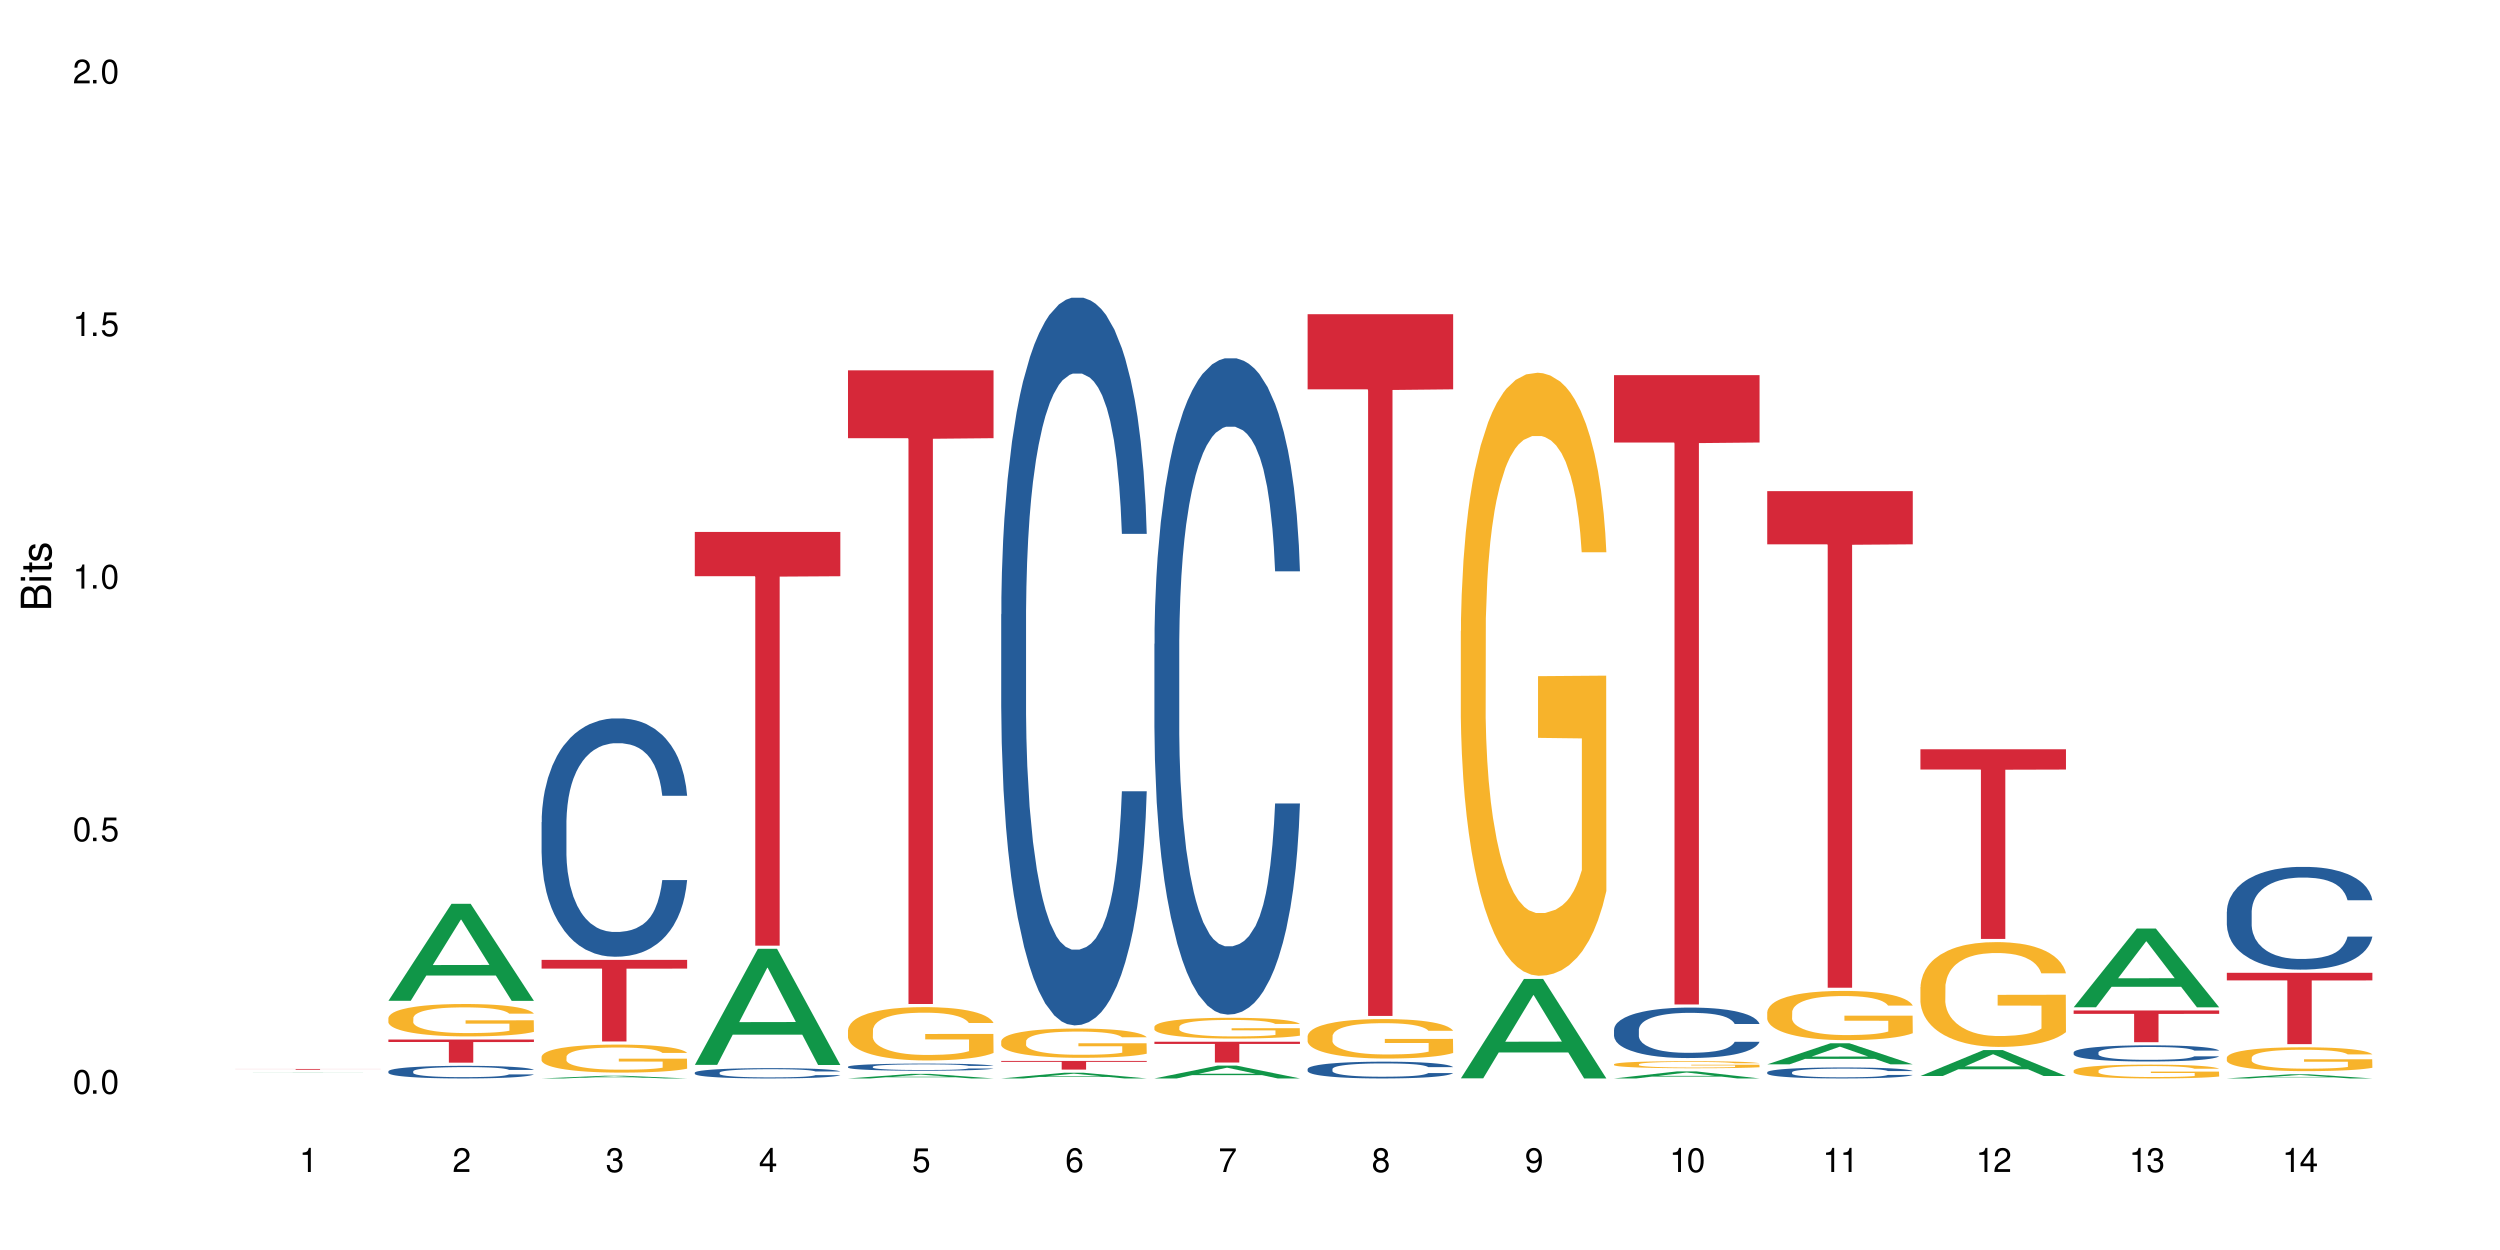 <?xml version="1.0" encoding="UTF-8"?>
<svg xmlns="http://www.w3.org/2000/svg" xmlns:xlink="http://www.w3.org/1999/xlink" width="720" height="360" viewBox="0 0 720 360">
<defs>
<g>
<g id="glyph-0-0">
</g>
<g id="glyph-0-1">
<path d="M 2.641 -6.938 C 2 -6.938 1.422 -6.656 1.078 -6.172 C 0.641 -5.562 0.406 -4.641 0.406 -3.359 C 0.406 -1.016 1.188 0.219 2.641 0.219 C 4.078 0.219 4.859 -1.016 4.859 -3.297 C 4.859 -4.641 4.656 -5.547 4.203 -6.172 C 3.844 -6.656 3.281 -6.938 2.641 -6.938 Z M 2.641 -6.188 C 3.547 -6.188 4 -5.25 4 -3.375 C 4 -1.406 3.562 -0.484 2.625 -0.484 C 1.734 -0.484 1.281 -1.438 1.281 -3.344 C 1.281 -5.25 1.734 -6.188 2.641 -6.188 Z M 2.641 -6.188 "/>
</g>
<g id="glyph-0-2">
<path d="M 1.828 -1 L 0.828 -1 L 0.828 0 L 1.828 0 Z M 1.828 -1 "/>
</g>
<g id="glyph-0-3">
<path d="M 4.562 -6.797 L 1.062 -6.797 L 0.547 -3.094 L 1.328 -3.094 C 1.719 -3.562 2.047 -3.734 2.578 -3.734 C 3.484 -3.734 4.062 -3.109 4.062 -2.094 C 4.062 -1.125 3.484 -0.531 2.578 -0.531 C 1.828 -0.531 1.375 -0.906 1.188 -1.672 L 0.328 -1.672 C 0.453 -1.109 0.547 -0.844 0.75 -0.594 C 1.125 -0.078 1.828 0.219 2.594 0.219 C 3.969 0.219 4.922 -0.781 4.922 -2.219 C 4.922 -3.562 4.031 -4.484 2.719 -4.484 C 2.25 -4.484 1.859 -4.359 1.469 -4.062 L 1.734 -5.969 L 4.562 -5.969 Z M 4.562 -6.797 "/>
</g>
<g id="glyph-0-4">
<path d="M 2.484 -4.938 L 2.484 0 L 3.328 0 L 3.328 -6.938 L 2.766 -6.938 C 2.469 -5.875 2.281 -5.734 0.984 -5.562 L 0.984 -4.938 Z M 2.484 -4.938 "/>
</g>
<g id="glyph-0-5">
<path d="M 4.859 -0.828 L 1.281 -0.828 C 1.359 -1.406 1.672 -1.781 2.5 -2.281 L 3.469 -2.828 C 4.406 -3.344 4.906 -4.062 4.906 -4.906 C 4.906 -5.484 4.672 -6.031 4.266 -6.406 C 3.859 -6.766 3.375 -6.938 2.719 -6.938 C 1.859 -6.938 1.219 -6.625 0.844 -6.031 C 0.609 -5.672 0.5 -5.234 0.484 -4.531 L 1.328 -4.531 C 1.359 -5.016 1.406 -5.281 1.531 -5.516 C 1.75 -5.938 2.188 -6.203 2.703 -6.203 C 3.469 -6.203 4.031 -5.641 4.031 -4.891 C 4.031 -4.344 3.719 -3.859 3.125 -3.516 L 2.234 -3 C 0.812 -2.172 0.406 -1.531 0.328 -0.016 L 4.859 -0.016 Z M 4.859 -0.828 "/>
</g>
<g id="glyph-0-6">
<path d="M 2.125 -3.188 L 2.578 -3.188 C 3.5 -3.188 3.984 -2.766 3.984 -1.922 C 3.984 -1.062 3.469 -0.531 2.594 -0.531 C 1.656 -0.531 1.203 -1 1.156 -2.016 L 0.312 -2.016 C 0.344 -1.453 0.438 -1.094 0.609 -0.781 C 0.953 -0.109 1.625 0.219 2.547 0.219 C 3.953 0.219 4.859 -0.625 4.859 -1.938 C 4.859 -2.828 4.516 -3.297 3.703 -3.594 C 4.344 -3.844 4.656 -4.328 4.656 -5.031 C 4.656 -6.219 3.875 -6.938 2.578 -6.938 C 1.203 -6.938 0.484 -6.172 0.453 -4.703 L 1.297 -4.703 C 1.312 -5.125 1.344 -5.359 1.453 -5.578 C 1.641 -5.969 2.062 -6.203 2.594 -6.203 C 3.344 -6.203 3.797 -5.75 3.797 -5 C 3.797 -4.516 3.609 -4.219 3.25 -4.047 C 3.016 -3.953 2.703 -3.922 2.125 -3.906 Z M 2.125 -3.188 "/>
</g>
<g id="glyph-0-7">
<path d="M 3.141 -1.672 L 3.141 0 L 3.984 0 L 3.984 -1.672 L 4.984 -1.672 L 4.984 -2.438 L 3.984 -2.438 L 3.984 -6.938 L 3.359 -6.938 L 0.266 -2.578 L 0.266 -1.672 Z M 3.141 -2.438 L 1 -2.438 L 3.141 -5.5 Z M 3.141 -2.438 "/>
</g>
<g id="glyph-0-8">
<path d="M 4.781 -5.125 C 4.609 -6.266 3.891 -6.938 2.844 -6.938 C 2.094 -6.938 1.422 -6.578 1.031 -5.953 C 0.594 -5.266 0.406 -4.422 0.406 -3.172 C 0.406 -2 0.578 -1.25 0.984 -0.641 C 1.359 -0.078 1.953 0.219 2.703 0.219 C 3.984 0.219 4.922 -0.75 4.922 -2.094 C 4.922 -3.375 4.062 -4.281 2.844 -4.281 C 2.172 -4.281 1.641 -4.031 1.281 -3.516 C 1.281 -5.234 1.828 -6.188 2.797 -6.188 C 3.391 -6.188 3.797 -5.797 3.938 -5.125 Z M 2.734 -3.531 C 3.547 -3.531 4.062 -2.953 4.062 -2.031 C 4.062 -1.156 3.484 -0.531 2.703 -0.531 C 1.922 -0.531 1.328 -1.188 1.328 -2.078 C 1.328 -2.938 1.906 -3.531 2.734 -3.531 Z M 2.734 -3.531 "/>
</g>
<g id="glyph-0-9">
<path d="M 4.984 -6.797 L 0.438 -6.797 L 0.438 -5.969 L 4.109 -5.969 C 2.5 -3.656 1.828 -2.234 1.328 0 L 2.219 0 C 2.594 -2.172 3.453 -4.047 4.984 -6.094 Z M 4.984 -6.797 "/>
</g>
<g id="glyph-0-10">
<path d="M 3.75 -3.656 C 4.469 -4.094 4.688 -4.438 4.688 -5.078 C 4.688 -6.172 3.844 -6.938 2.641 -6.938 C 1.438 -6.938 0.594 -6.172 0.594 -5.094 C 0.594 -4.438 0.812 -4.094 1.516 -3.656 C 0.734 -3.266 0.359 -2.703 0.359 -1.922 C 0.359 -0.656 1.281 0.219 2.641 0.219 C 3.984 0.219 4.922 -0.656 4.922 -1.922 C 4.922 -2.703 4.531 -3.266 3.75 -3.656 Z M 2.641 -6.188 C 3.359 -6.188 3.812 -5.75 3.812 -5.062 C 3.812 -4.406 3.344 -3.984 2.641 -3.984 C 1.922 -3.984 1.453 -4.406 1.453 -5.078 C 1.453 -5.75 1.922 -6.188 2.641 -6.188 Z M 2.641 -3.266 C 3.484 -3.266 4.062 -2.719 4.062 -1.906 C 4.062 -1.078 3.484 -0.531 2.625 -0.531 C 1.797 -0.531 1.219 -1.094 1.219 -1.906 C 1.219 -2.719 1.781 -3.266 2.641 -3.266 Z M 2.641 -3.266 "/>
</g>
<g id="glyph-0-11">
<path d="M 0.516 -1.578 C 0.672 -0.453 1.406 0.219 2.438 0.219 C 3.188 0.219 3.859 -0.141 4.266 -0.766 C 4.688 -1.453 4.891 -2.297 4.891 -3.547 C 4.891 -4.719 4.703 -5.453 4.312 -6.078 C 3.938 -6.641 3.344 -6.938 2.594 -6.938 C 1.297 -6.938 0.359 -5.969 0.359 -4.625 C 0.359 -3.344 1.234 -2.453 2.453 -2.453 C 3.094 -2.453 3.578 -2.672 4.016 -3.203 C 4 -1.484 3.469 -0.531 2.5 -0.531 C 1.906 -0.531 1.484 -0.906 1.359 -1.578 Z M 2.578 -6.203 C 3.375 -6.203 3.969 -5.531 3.969 -4.641 C 3.969 -3.797 3.391 -3.188 2.547 -3.188 C 1.734 -3.188 1.234 -3.766 1.234 -4.688 C 1.234 -5.562 1.797 -6.203 2.578 -6.203 Z M 2.578 -6.203 "/>
</g>
<g id="glyph-1-0">
</g>
<g id="glyph-1-1">
<path d="M 0 -0.953 L 0 -4.891 C 0 -5.719 -0.234 -6.344 -0.734 -6.797 C -1.188 -7.234 -1.812 -7.469 -2.5 -7.469 C -3.547 -7.469 -4.188 -7 -4.625 -5.875 C -4.984 -6.688 -5.625 -7.094 -6.531 -7.094 C -7.172 -7.094 -7.734 -6.859 -8.141 -6.391 C -8.562 -5.922 -8.75 -5.344 -8.75 -4.5 L -8.75 -0.953 Z M -4.984 -2.062 L -7.766 -2.062 L -7.766 -4.219 C -7.766 -4.844 -7.688 -5.203 -7.453 -5.5 C -7.219 -5.812 -6.859 -5.969 -6.375 -5.969 C -5.891 -5.969 -5.531 -5.812 -5.297 -5.5 C -5.062 -5.203 -4.984 -4.844 -4.984 -4.219 Z M -0.984 -2.062 L -4 -2.062 L -4 -4.781 C -4 -5.766 -3.438 -6.359 -2.484 -6.359 C -1.547 -6.359 -0.984 -5.766 -0.984 -4.781 Z M -0.984 -2.062 "/>
</g>
<g id="glyph-1-2">
<path d="M -6.281 -1.797 L -6.281 -0.797 L 0 -0.797 L 0 -1.797 Z M -8.75 -1.797 L -8.75 -0.797 L -7.484 -0.797 L -7.484 -1.797 Z M -8.75 -1.797 "/>
</g>
<g id="glyph-1-3">
<path d="M -6.281 -3.047 L -6.281 -2.016 L -8.016 -2.016 L -8.016 -1.016 L -6.281 -1.016 L -6.281 -0.172 L -5.469 -0.172 L -5.469 -1.016 L -0.719 -1.016 C -0.078 -1.016 0.281 -1.453 0.281 -2.234 C 0.281 -2.5 0.25 -2.719 0.188 -3.047 L -0.641 -3.047 C -0.609 -2.906 -0.594 -2.766 -0.594 -2.562 C -0.594 -2.141 -0.719 -2.016 -1.156 -2.016 L -5.469 -2.016 L -5.469 -3.047 Z M -6.281 -3.047 "/>
</g>
<g id="glyph-1-4">
<path d="M -4.531 -5.25 C -5.766 -5.25 -6.469 -4.422 -6.469 -2.969 C -6.469 -1.516 -5.719 -0.562 -4.547 -0.562 C -3.562 -0.562 -3.094 -1.062 -2.734 -2.562 L -2.516 -3.484 C -2.344 -4.188 -2.094 -4.469 -1.641 -4.469 C -1.047 -4.469 -0.641 -3.875 -0.641 -3 C -0.641 -2.453 -0.797 -2 -1.062 -1.75 C -1.25 -1.594 -1.422 -1.531 -1.875 -1.469 L -1.875 -0.406 C -0.422 -0.453 0.281 -1.266 0.281 -2.922 C 0.281 -4.5 -0.5 -5.516 -1.719 -5.516 C -2.656 -5.516 -3.172 -4.984 -3.469 -3.734 L -3.703 -2.766 C -3.891 -1.953 -4.156 -1.609 -4.594 -1.609 C -5.188 -1.609 -5.547 -2.125 -5.547 -2.938 C -5.547 -3.75 -5.203 -4.172 -4.531 -4.203 Z M -4.531 -5.25 "/>
</g>
</g>
</defs>
<rect x="-72" y="-36" width="864" height="432" fill="rgb(100%, 100%, 100%)" fill-opacity="1"/>
<path fill-rule="nonzero" fill="rgb(6.275%, 58.824%, 28.235%)" fill-opacity="1" d="M 67.73 309.023 L 67.777 309.023 L 85.914 308.992 L 91.422 308.992 L 109.648 309.023 L 103.242 309.023 L 98.676 309.016 L 78.656 309.016 L 74.18 309.023 L 67.73 309.023 L 80.582 309.012 L 96.84 309.012 L 88.734 308.996 L 88.555 308.996 L 80.539 309.012 L 80.582 309.012 Z M 67.73 309.023 "/>
<path fill-rule="nonzero" fill="rgb(14.51%, 36.078%, 60%)" fill-opacity="1" d="M 67.73 309.93 L 109.648 309.93 L 74.887 309.93 L 74.988 309.93 L 75.246 309.934 L 109.648 309.934 L 67.883 309.934 Z M 67.73 309.93 "/>
<path fill-rule="nonzero" fill="rgb(83.922%, 15.686%, 22.353%)" fill-opacity="1" d="M 67.73 307.863 L 109.648 307.863 L 109.648 307.887 L 92.18 307.887 L 92.18 308.086 L 85.148 308.086 L 85.148 307.887 L 67.73 307.887 Z M 67.73 307.863 "/>
<path fill-rule="nonzero" fill="rgb(6.275%, 58.824%, 28.235%)" fill-opacity="1" d="M 111.855 288.223 L 111.898 288.199 L 130.035 260.293 L 135.543 260.293 L 153.77 288.25 L 147.367 288.25 L 142.801 280.953 L 122.781 280.953 L 118.301 288.223 L 111.855 288.223 L 124.707 277.934 L 140.961 277.906 L 132.855 264.859 L 132.766 264.836 L 132.68 264.914 L 124.66 277.906 L 124.707 277.934 Z M 111.855 288.223 "/>
<path fill-rule="nonzero" fill="rgb(14.51%, 36.078%, 60%)" fill-opacity="1" d="M 111.855 308.539 L 111.906 308.535 L 111.906 308.457 L 112.059 308.332 L 112.418 308.172 L 112.773 308.062 L 113.695 307.863 L 114.973 307.676 L 116.301 307.531 L 117.273 307.441 L 118.141 307.375 L 120.137 307.254 L 121.414 307.191 L 122.793 307.133 L 124.48 307.078 L 125.707 307.043 L 128.469 306.992 L 130.512 306.969 L 132.098 306.957 L 135.523 306.957 L 137.566 306.973 L 139.047 306.988 L 140.684 307.016 L 142.066 307.043 L 144.469 307.117 L 146.613 307.211 L 147.586 307.262 L 149.117 307.367 L 150.293 307.465 L 151.113 307.551 L 152.031 307.676 L 152.852 307.824 L 153.465 307.996 L 153.77 308.137 L 146.613 308.137 L 146.258 308.004 L 145.848 307.902 L 145.082 307.766 L 144.312 307.668 L 143.242 307.574 L 142.27 307.508 L 140.941 307.445 L 139.766 307.406 L 138.539 307.375 L 137.363 307.355 L 135.113 307.336 L 132.504 307.336 L 131.535 307.344 L 129.539 307.371 L 128.469 307.395 L 126.934 307.441 L 125.859 307.484 L 124.582 307.551 L 123.715 307.605 L 122.641 307.691 L 121.875 307.77 L 121.004 307.879 L 120.492 307.961 L 120.031 308.055 L 119.625 308.164 L 119.316 308.281 L 119.113 308.402 L 119.012 308.523 L 119.012 309.039 L 119.113 309.156 L 119.367 309.297 L 120.031 309.5 L 121.004 309.676 L 122.129 309.816 L 123.203 309.914 L 123.816 309.961 L 124.633 310.016 L 125.91 310.082 L 127.75 310.148 L 128.824 310.176 L 130.461 310.203 L 132.148 310.215 L 134.398 310.215 L 136.391 310.203 L 137.719 310.184 L 139.102 310.156 L 140.992 310.102 L 142.168 310.047 L 143.188 309.984 L 143.957 309.922 L 144.469 309.867 L 145.234 309.766 L 145.848 309.652 L 146.309 309.535 L 146.613 309.422 L 153.77 309.422 L 153.465 309.555 L 153.004 309.688 L 152.543 309.781 L 151.828 309.898 L 151.012 310 L 149.836 310.117 L 148.863 310.195 L 147.586 310.277 L 146.41 310.34 L 145.133 310.398 L 143.242 310.465 L 142.012 310.496 L 140.684 310.527 L 139.102 310.555 L 137.105 310.578 L 134.961 310.59 L 132.965 310.594 L 130.82 310.586 L 129.234 310.574 L 127.137 310.543 L 124.531 310.484 L 122.641 310.422 L 121.156 310.355 L 119.879 310.289 L 118.449 310.203 L 116.609 310.055 L 115.484 309.941 L 114.715 309.848 L 113.848 309.719 L 113.234 309.602 L 112.52 309.418 L 112.008 309.18 L 111.855 309 Z M 111.855 308.539 "/>
<path fill-rule="nonzero" fill="rgb(96.863%, 70.196%, 16.863%)" fill-opacity="1" d="M 111.855 293.152 L 111.906 293.145 L 111.906 292.973 L 112.109 292.59 L 112.621 292.062 L 113.285 291.625 L 114 291.285 L 114.461 291.105 L 115.227 290.852 L 115.891 290.664 L 117.578 290.277 L 119.727 289.922 L 120.902 289.766 L 122.23 289.621 L 124.121 289.461 L 124.992 289.402 L 127.648 289.266 L 130.664 289.18 L 133.988 289.152 L 135.523 289.16 L 137.617 289.195 L 140.48 289.289 L 142.117 289.375 L 143.395 289.461 L 144.723 289.57 L 146.359 289.742 L 147.891 289.945 L 149.117 290.152 L 150.348 290.406 L 151.367 290.68 L 152.238 290.977 L 153.004 291.336 L 153.465 291.633 L 153.77 291.934 L 146.664 291.934 L 146.258 291.633 L 145.797 291.406 L 145.031 291.121 L 144.262 290.918 L 143.496 290.758 L 142.066 290.535 L 140.84 290.398 L 139.305 290.277 L 137.82 290.203 L 136.137 290.152 L 135.113 290.133 L 132.402 290.133 L 129.949 290.195 L 128.52 290.262 L 127.496 290.328 L 126.066 290.457 L 125.195 290.559 L 124.684 290.629 L 123.152 290.895 L 122.129 291.133 L 121.566 291.293 L 120.852 291.551 L 120.34 291.781 L 119.777 292.121 L 119.469 292.375 L 119.062 292.957 L 119.012 294.492 L 119.164 294.816 L 119.469 295.164 L 119.879 295.473 L 120.492 295.797 L 121.105 296.043 L 122.18 296.375 L 123.102 296.598 L 123.816 296.742 L 125.195 296.973 L 125.758 297.051 L 127.086 297.203 L 128.469 297.324 L 130.152 297.426 L 131.434 297.477 L 133.477 297.52 L 136.082 297.52 L 139.152 297.469 L 141.094 297.398 L 142.422 297.332 L 143.293 297.27 L 144.363 297.176 L 145.133 297.094 L 145.848 297 L 146.715 296.852 L 146.715 294.816 L 134.09 294.809 L 134.09 293.852 L 153.719 293.844 L 153.77 297.176 L 152.699 297.406 L 151.367 297.629 L 150.09 297.801 L 148.762 297.945 L 146.871 298.105 L 145.336 298.211 L 142.984 298.328 L 140.84 298.406 L 138.59 298.457 L 136.594 298.48 L 134.242 298.492 L 132.148 298.473 L 129.898 298.422 L 128.109 298.355 L 126.473 298.27 L 124.84 298.16 L 122.793 297.98 L 121.465 297.836 L 120.082 297.656 L 118.703 297.441 L 117.477 297.211 L 116.66 297.031 L 115.84 296.828 L 114.973 296.57 L 114.152 296.281 L 113.539 296.02 L 112.98 295.719 L 112.57 295.438 L 112.16 295.055 L 111.957 294.746 L 111.855 294.484 Z M 111.855 293.152 "/>
<path fill-rule="nonzero" fill="rgb(83.922%, 15.686%, 22.353%)" fill-opacity="1" d="M 111.855 299.395 L 153.77 299.395 L 153.77 300.105 L 136.301 300.113 L 136.301 306.055 L 129.273 306.055 L 129.273 300.121 L 129.172 300.105 L 111.855 300.105 Z M 111.855 299.395 "/>
<path fill-rule="nonzero" fill="rgb(6.275%, 58.824%, 28.235%)" fill-opacity="1" d="M 155.977 310.594 L 156.023 310.594 L 174.16 309.812 L 179.668 309.812 L 197.895 310.594 L 191.488 310.594 L 186.922 310.391 L 166.902 310.391 L 162.426 310.594 L 155.977 310.594 L 168.828 310.305 L 185.086 310.305 L 176.98 309.941 L 176.801 309.941 L 168.785 310.305 L 168.828 310.305 Z M 155.977 310.594 "/>
<path fill-rule="nonzero" fill="rgb(14.51%, 36.078%, 60%)" fill-opacity="1" d="M 155.977 236.773 L 156.027 236.711 L 156.027 235.207 L 156.18 232.824 L 156.539 229.812 L 156.898 227.742 L 157.816 224.039 L 159.094 220.465 L 160.426 217.703 L 161.395 216.07 L 162.266 214.816 L 164.258 212.496 L 165.535 211.305 L 166.918 210.238 L 168.602 209.172 L 169.828 208.543 L 172.59 207.539 L 174.637 207.102 L 176.219 206.914 L 179.645 206.914 L 181.688 207.164 L 183.172 207.477 L 184.809 207.98 L 186.188 208.543 L 188.59 209.926 L 190.738 211.68 L 191.707 212.684 L 193.242 214.629 L 194.418 216.512 L 195.234 218.141 L 196.156 220.465 L 196.973 223.285 L 197.586 226.484 L 197.895 229.184 L 190.738 229.184 L 190.379 226.676 L 189.969 224.73 L 189.203 222.156 L 188.438 220.34 L 187.363 218.52 L 186.391 217.328 L 185.062 216.133 L 183.887 215.383 L 182.66 214.816 L 181.484 214.441 L 179.234 214.062 L 176.629 214.062 L 175.656 214.191 L 173.664 214.691 L 172.59 215.133 L 171.059 216.008 L 169.984 216.824 L 168.707 218.078 L 167.836 219.145 L 166.762 220.777 L 165.996 222.219 L 165.129 224.289 L 164.617 225.859 L 164.156 227.617 L 163.746 229.684 L 163.441 231.883 L 163.234 234.203 L 163.133 236.461 L 163.133 246.184 L 163.234 248.445 L 163.492 251.078 L 164.156 254.906 L 165.129 258.23 L 166.25 260.863 L 167.324 262.746 L 167.938 263.625 L 168.758 264.629 L 170.035 265.883 L 171.875 267.137 L 172.949 267.641 L 174.582 268.141 L 176.27 268.395 L 178.52 268.395 L 180.512 268.141 L 181.844 267.828 L 183.223 267.328 L 185.113 266.262 L 186.289 265.258 L 187.312 264.066 L 188.078 262.871 L 188.59 261.867 L 189.355 259.926 L 189.969 257.793 L 190.43 255.594 L 190.738 253.461 L 197.895 253.461 L 197.586 255.973 L 197.129 258.418 L 196.668 260.238 L 195.953 262.434 L 195.133 264.379 L 193.957 266.574 L 192.988 268.016 L 191.707 269.586 L 190.531 270.777 L 189.254 271.844 L 187.363 273.098 L 186.137 273.727 L 184.809 274.289 L 183.223 274.793 L 181.23 275.23 L 179.082 275.484 L 177.09 275.547 L 174.941 275.418 L 173.355 275.168 L 171.262 274.605 L 168.652 273.477 L 166.762 272.281 L 165.281 271.09 L 164.004 269.836 L 162.57 268.141 L 160.73 265.383 L 159.605 263.25 L 158.84 261.492 L 157.969 259.047 L 157.355 256.852 L 156.641 253.336 L 156.129 248.883 L 155.977 245.434 Z M 155.977 236.773 "/>
<path fill-rule="nonzero" fill="rgb(96.863%, 70.196%, 16.863%)" fill-opacity="1" d="M 155.977 304.297 L 156.027 304.289 L 156.027 304.145 L 156.234 303.812 L 156.742 303.355 L 157.41 302.98 L 158.125 302.684 L 158.582 302.527 L 159.352 302.309 L 160.016 302.145 L 161.703 301.812 L 163.848 301.504 L 165.023 301.371 L 166.355 301.246 L 168.246 301.105 L 169.113 301.055 L 171.773 300.938 L 174.789 300.863 L 178.109 300.84 L 179.645 300.848 L 181.742 300.879 L 184.602 300.961 L 186.238 301.035 L 187.516 301.105 L 188.848 301.203 L 190.48 301.352 L 192.016 301.527 L 193.242 301.703 L 194.469 301.926 L 195.492 302.16 L 196.359 302.418 L 197.129 302.727 L 197.586 302.984 L 197.895 303.242 L 190.789 303.242 L 190.379 302.984 L 189.918 302.789 L 189.152 302.543 L 188.387 302.367 L 187.617 302.227 L 186.188 302.035 L 184.961 301.918 L 183.426 301.812 L 181.945 301.75 L 180.258 301.703 L 179.234 301.688 L 176.527 301.688 L 174.074 301.742 L 172.641 301.801 L 171.617 301.859 L 170.188 301.969 L 169.32 302.059 L 168.809 302.117 L 167.273 302.344 L 166.25 302.551 L 165.688 302.691 L 164.973 302.914 L 164.461 303.113 L 163.898 303.406 L 163.594 303.629 L 163.184 304.129 L 163.133 305.453 L 163.285 305.734 L 163.594 306.035 L 164.004 306.301 L 164.617 306.582 L 165.23 306.797 L 166.305 307.082 L 167.223 307.273 L 167.938 307.398 L 169.32 307.598 L 169.883 307.664 L 171.211 307.797 L 172.59 307.902 L 174.277 307.988 L 175.555 308.035 L 177.602 308.07 L 180.207 308.07 L 183.273 308.027 L 185.215 307.969 L 186.547 307.91 L 187.414 307.855 L 188.488 307.777 L 189.254 307.703 L 189.969 307.621 L 190.84 307.496 L 190.84 305.734 L 178.215 305.727 L 178.215 304.902 L 197.844 304.895 L 197.895 307.777 L 196.82 307.977 L 195.492 308.168 L 194.215 308.312 L 192.883 308.438 L 190.992 308.578 L 189.461 308.668 L 187.109 308.77 L 184.961 308.836 L 182.711 308.883 L 180.719 308.902 L 178.367 308.91 L 176.27 308.895 L 174.023 308.852 L 172.234 308.793 L 170.598 308.719 L 168.961 308.625 L 166.918 308.469 L 165.586 308.344 L 164.207 308.188 L 162.828 308.004 L 161.602 307.805 L 160.781 307.652 L 159.965 307.473 L 159.094 307.254 L 158.277 307.004 L 157.664 306.773 L 157.102 306.516 L 156.691 306.273 L 156.285 305.941 L 156.078 305.676 L 155.977 305.449 Z M 155.977 304.297 "/>
<path fill-rule="nonzero" fill="rgb(83.922%, 15.686%, 22.353%)" fill-opacity="1" d="M 155.977 276.449 L 197.895 276.449 L 197.895 278.961 L 180.426 278.984 L 180.426 299.938 L 173.395 299.938 L 173.395 279.008 L 173.293 278.961 L 155.977 278.961 Z M 155.977 276.449 "/>
<path fill-rule="nonzero" fill="rgb(6.275%, 58.824%, 28.235%)" fill-opacity="1" d="M 200.102 306.688 L 200.145 306.656 L 218.281 273.254 L 223.789 273.254 L 242.016 306.719 L 235.613 306.719 L 231.047 297.984 L 211.027 297.984 L 206.547 306.688 L 200.102 306.688 L 212.953 294.371 L 229.207 294.34 L 221.102 278.723 L 221.012 278.691 L 220.926 278.785 L 212.906 294.34 L 212.953 294.371 Z M 200.102 306.688 "/>
<path fill-rule="nonzero" fill="rgb(14.51%, 36.078%, 60%)" fill-opacity="1" d="M 200.102 308.914 L 200.152 308.914 L 200.152 308.848 L 200.305 308.746 L 200.664 308.613 L 201.02 308.523 L 201.941 308.363 L 203.219 308.211 L 204.547 308.09 L 205.52 308.02 L 206.387 307.965 L 208.383 307.867 L 209.66 307.812 L 211.039 307.766 L 212.727 307.723 L 213.953 307.695 L 216.715 307.652 L 218.758 307.633 L 220.344 307.625 L 223.77 307.625 L 225.812 307.633 L 227.293 307.648 L 228.93 307.668 L 230.312 307.695 L 232.715 307.754 L 234.859 307.828 L 235.832 307.875 L 237.363 307.957 L 238.539 308.039 L 239.359 308.109 L 240.277 308.211 L 241.098 308.332 L 241.711 308.469 L 242.016 308.586 L 234.859 308.586 L 234.504 308.48 L 234.094 308.395 L 233.328 308.285 L 232.559 308.203 L 231.488 308.125 L 230.516 308.074 L 229.188 308.023 L 228.012 307.988 L 226.785 307.965 L 225.609 307.949 L 223.359 307.934 L 220.75 307.934 L 219.781 307.938 L 217.785 307.961 L 216.715 307.98 L 215.18 308.016 L 214.105 308.051 L 212.828 308.105 L 211.961 308.152 L 210.887 308.223 L 210.117 308.285 L 209.25 308.375 L 208.738 308.445 L 208.277 308.52 L 207.871 308.609 L 207.562 308.703 L 207.359 308.805 L 207.258 308.902 L 207.258 309.324 L 207.359 309.422 L 207.613 309.535 L 208.277 309.699 L 209.25 309.844 L 210.375 309.957 L 211.449 310.039 L 212.062 310.078 L 212.879 310.121 L 214.156 310.176 L 215.996 310.23 L 217.07 310.25 L 218.707 310.273 L 220.395 310.285 L 222.645 310.285 L 224.637 310.273 L 225.965 310.258 L 227.348 310.238 L 229.238 310.191 L 230.414 310.148 L 231.434 310.098 L 232.203 310.047 L 232.715 310 L 233.48 309.918 L 234.094 309.824 L 234.555 309.73 L 234.859 309.637 L 242.016 309.637 L 241.711 309.746 L 241.25 309.852 L 240.789 309.93 L 240.074 310.027 L 239.258 310.109 L 238.082 310.207 L 237.109 310.27 L 235.832 310.336 L 234.656 310.387 L 233.379 310.434 L 231.488 310.488 L 230.258 310.516 L 228.93 310.539 L 227.348 310.562 L 225.352 310.578 L 223.207 310.59 L 221.211 310.594 L 219.066 310.59 L 217.48 310.578 L 215.383 310.551 L 212.777 310.504 L 210.887 310.453 L 209.402 310.402 L 208.125 310.348 L 206.695 310.273 L 204.855 310.152 L 203.73 310.062 L 202.961 309.984 L 202.094 309.879 L 201.48 309.785 L 200.766 309.633 L 200.254 309.441 L 200.102 309.289 Z M 200.102 308.914 "/>
<path fill-rule="nonzero" fill="rgb(83.922%, 15.686%, 22.353%)" fill-opacity="1" d="M 200.102 153.199 L 242.016 153.199 L 242.016 165.953 L 224.547 166.066 L 224.547 272.352 L 217.52 272.352 L 217.52 166.18 L 217.418 165.953 L 200.102 165.953 Z M 200.102 153.199 "/>
<path fill-rule="nonzero" fill="rgb(6.275%, 58.824%, 28.235%)" fill-opacity="1" d="M 244.223 310.594 L 244.27 310.59 L 262.406 309.277 L 267.914 309.277 L 286.141 310.594 L 279.734 310.594 L 275.168 310.25 L 255.148 310.25 L 250.672 310.594 L 244.223 310.594 L 257.074 310.109 L 273.332 310.105 L 265.227 309.492 L 265.137 309.492 L 265.047 309.496 L 257.031 310.105 L 257.074 310.109 Z M 244.223 310.594 "/>
<path fill-rule="nonzero" fill="rgb(14.51%, 36.078%, 60%)" fill-opacity="1" d="M 244.223 307.215 L 244.273 307.211 L 244.273 307.168 L 244.426 307.098 L 244.785 307.004 L 245.145 306.945 L 246.062 306.832 L 247.34 306.727 L 248.672 306.645 L 249.641 306.594 L 250.512 306.559 L 252.504 306.488 L 253.781 306.453 L 255.164 306.418 L 256.848 306.387 L 258.074 306.367 L 260.836 306.34 L 262.883 306.324 L 264.465 306.32 L 267.891 306.32 L 269.934 306.328 L 271.418 306.336 L 273.055 306.352 L 274.434 306.367 L 276.836 306.41 L 278.984 306.461 L 279.953 306.492 L 281.488 306.551 L 282.664 306.609 L 283.48 306.656 L 284.402 306.727 L 285.219 306.809 L 285.832 306.906 L 286.141 306.988 L 278.984 306.988 L 278.625 306.91 L 278.215 306.852 L 277.449 306.777 L 276.684 306.723 L 275.609 306.668 L 274.637 306.633 L 273.309 306.598 L 272.133 306.574 L 270.906 306.559 L 269.73 306.547 L 267.48 306.535 L 264.875 306.535 L 263.902 306.539 L 261.91 306.555 L 260.836 306.566 L 259.305 306.594 L 258.23 306.617 L 256.953 306.656 L 256.082 306.688 L 255.008 306.734 L 254.242 306.777 L 253.371 306.84 L 252.863 306.887 L 252.402 306.941 L 251.992 307 L 251.688 307.066 L 251.48 307.137 L 251.379 307.203 L 251.379 307.496 L 251.48 307.562 L 251.738 307.641 L 252.402 307.758 L 253.371 307.855 L 254.496 307.934 L 255.57 307.992 L 256.184 308.02 L 257.004 308.047 L 258.281 308.086 L 260.121 308.125 L 261.195 308.137 L 262.828 308.152 L 264.516 308.16 L 266.766 308.16 L 268.758 308.152 L 270.09 308.145 L 271.469 308.129 L 273.359 308.098 L 274.535 308.066 L 275.559 308.031 L 276.324 307.996 L 276.836 307.965 L 277.602 307.906 L 278.215 307.844 L 278.676 307.777 L 278.984 307.715 L 286.141 307.715 L 285.832 307.789 L 285.371 307.863 L 284.914 307.918 L 284.195 307.98 L 283.379 308.039 L 282.203 308.105 L 281.23 308.148 L 279.953 308.195 L 278.777 308.23 L 277.5 308.266 L 275.609 308.301 L 274.383 308.32 L 273.055 308.336 L 271.469 308.352 L 269.477 308.367 L 267.328 308.375 L 265.336 308.375 L 263.188 308.371 L 261.602 308.363 L 259.508 308.348 L 256.898 308.312 L 255.008 308.277 L 253.527 308.242 L 252.25 308.203 L 250.816 308.152 L 248.977 308.07 L 247.852 308.008 L 247.086 307.953 L 246.215 307.883 L 245.602 307.816 L 244.887 307.711 L 244.375 307.578 L 244.223 307.473 Z M 244.223 307.215 "/>
<path fill-rule="nonzero" fill="rgb(96.863%, 70.196%, 16.863%)" fill-opacity="1" d="M 244.223 296.633 L 244.273 296.617 L 244.273 296.34 L 244.477 295.707 L 244.988 294.836 L 245.652 294.121 L 246.371 293.559 L 246.828 293.266 L 247.598 292.844 L 248.262 292.535 L 249.949 291.902 L 252.094 291.316 L 253.27 291.062 L 254.602 290.824 L 256.492 290.559 L 257.359 290.457 L 260.02 290.234 L 263.035 290.094 L 266.355 290.051 L 267.891 290.066 L 269.988 290.121 L 272.848 290.277 L 274.484 290.418 L 275.762 290.559 L 277.094 290.738 L 278.727 291.02 L 280.262 291.355 L 281.488 291.695 L 282.715 292.113 L 283.738 292.562 L 284.605 293.055 L 285.371 293.645 L 285.832 294.137 L 286.141 294.625 L 279.035 294.625 L 278.625 294.137 L 278.164 293.758 L 277.398 293.293 L 276.633 292.957 L 275.863 292.691 L 274.434 292.324 L 273.207 292.102 L 271.672 291.902 L 270.191 291.777 L 268.504 291.695 L 267.48 291.664 L 264.773 291.664 L 262.32 291.762 L 260.887 291.875 L 259.863 291.988 L 258.434 292.199 L 257.566 292.367 L 257.055 292.48 L 255.52 292.914 L 254.496 293.309 L 253.934 293.574 L 253.219 293.996 L 252.707 294.375 L 252.145 294.934 L 251.84 295.355 L 251.43 296.309 L 251.379 298.836 L 251.531 299.371 L 251.84 299.945 L 252.25 300.449 L 252.863 300.984 L 253.477 301.391 L 254.547 301.938 L 255.469 302.301 L 256.184 302.539 L 257.566 302.918 L 258.129 303.047 L 259.457 303.297 L 260.836 303.496 L 262.523 303.664 L 263.801 303.746 L 265.848 303.816 L 268.453 303.816 L 271.52 303.734 L 273.461 303.621 L 274.793 303.508 L 275.66 303.41 L 276.734 303.258 L 277.5 303.117 L 278.215 302.961 L 279.086 302.723 L 279.086 299.371 L 266.461 299.355 L 266.461 297.785 L 286.09 297.77 L 286.141 303.258 L 285.066 303.637 L 283.738 304 L 282.461 304.281 L 281.129 304.52 L 279.238 304.785 L 277.707 304.953 L 275.355 305.152 L 273.207 305.277 L 270.957 305.359 L 268.965 305.402 L 266.613 305.418 L 264.516 305.391 L 262.27 305.305 L 260.477 305.191 L 258.844 305.051 L 257.207 304.871 L 255.164 304.574 L 253.832 304.336 L 252.453 304.043 L 251.074 303.691 L 249.848 303.312 L 249.027 303.016 L 248.211 302.68 L 247.34 302.262 L 246.523 301.781 L 245.91 301.348 L 245.348 300.855 L 244.938 300.395 L 244.531 299.762 L 244.324 299.258 L 244.223 298.82 Z M 244.223 296.633 "/>
<path fill-rule="nonzero" fill="rgb(83.922%, 15.686%, 22.353%)" fill-opacity="1" d="M 244.223 106.664 L 286.141 106.664 L 286.141 126.195 L 268.672 126.367 L 268.672 289.148 L 261.641 289.148 L 261.641 126.539 L 261.539 126.195 L 244.223 126.195 Z M 244.223 106.664 "/>
<path fill-rule="nonzero" fill="rgb(6.275%, 58.824%, 28.235%)" fill-opacity="1" d="M 288.348 310.594 L 288.391 310.59 L 306.527 308.949 L 312.035 308.949 L 330.262 310.594 L 323.859 310.594 L 319.289 310.164 L 299.273 310.164 L 294.793 310.594 L 288.348 310.594 L 301.199 309.988 L 317.453 309.984 L 309.348 309.219 L 309.258 309.219 L 309.172 309.223 L 301.152 309.984 L 301.199 309.988 Z M 288.348 310.594 "/>
<path fill-rule="nonzero" fill="rgb(14.51%, 36.078%, 60%)" fill-opacity="1" d="M 288.348 176.934 L 288.398 176.742 L 288.398 172.145 L 288.551 164.867 L 288.906 155.672 L 289.266 149.348 L 290.188 138.047 L 291.465 127.129 L 292.793 118.699 L 293.766 113.719 L 294.633 109.887 L 296.629 102.801 L 297.906 99.16 L 299.285 95.902 L 300.973 92.648 L 302.199 90.73 L 304.961 87.668 L 307.004 86.324 L 308.59 85.75 L 312.012 85.75 L 314.059 86.52 L 315.539 87.477 L 317.176 89.008 L 318.559 90.73 L 320.961 94.945 L 323.105 100.309 L 324.078 103.375 L 325.609 109.312 L 326.785 115.059 L 327.605 120.039 L 328.523 127.129 L 329.344 135.75 L 329.957 145.52 L 330.262 153.754 L 323.105 153.754 L 322.75 146.094 L 322.34 140.156 L 321.574 132.301 L 320.805 126.746 L 319.73 121.191 L 318.762 117.551 L 317.434 113.91 L 316.258 111.613 L 315.031 109.887 L 313.855 108.738 L 311.605 107.59 L 308.996 107.59 L 308.027 107.973 L 306.031 109.504 L 304.961 110.848 L 303.426 113.527 L 302.352 116.02 L 301.074 119.848 L 300.207 123.105 L 299.133 128.086 L 298.363 132.492 L 297.496 138.812 L 296.984 143.602 L 296.523 148.965 L 296.117 155.289 L 295.809 161.992 L 295.605 169.078 L 295.504 175.977 L 295.504 205.668 L 295.605 212.562 L 295.859 220.609 L 296.523 232.293 L 297.496 242.445 L 298.621 250.492 L 299.695 256.238 L 300.309 258.922 L 301.125 261.984 L 302.402 265.816 L 304.242 269.648 L 305.316 271.18 L 306.953 272.715 L 308.641 273.48 L 310.891 273.48 L 312.883 272.715 L 314.211 271.754 L 315.594 270.223 L 317.484 266.965 L 318.66 263.902 L 319.68 260.262 L 320.449 256.621 L 320.961 253.559 L 321.727 247.617 L 322.34 241.105 L 322.801 234.402 L 323.105 227.887 L 330.262 227.887 L 329.957 235.551 L 329.496 243.023 L 329.035 248.578 L 328.32 255.281 L 327.504 261.219 L 326.328 267.926 L 325.355 272.332 L 324.078 277.121 L 322.902 280.758 L 321.625 284.016 L 319.73 287.848 L 318.504 289.762 L 317.176 291.484 L 315.594 293.02 L 313.598 294.359 L 311.453 295.125 L 309.457 295.316 L 307.312 294.934 L 305.727 294.168 L 303.629 292.445 L 301.023 288.996 L 299.133 285.355 L 297.648 281.715 L 296.371 277.887 L 294.941 272.715 L 293.102 264.285 L 291.977 257.773 L 291.207 252.406 L 290.34 244.938 L 289.727 238.234 L 289.012 227.504 L 288.5 213.906 L 288.348 203.367 Z M 288.348 176.934 "/>
<path fill-rule="nonzero" fill="rgb(96.863%, 70.196%, 16.863%)" fill-opacity="1" d="M 288.348 299.832 L 288.398 299.824 L 288.398 299.672 L 288.602 299.324 L 289.113 298.848 L 289.777 298.453 L 290.492 298.145 L 290.953 297.984 L 291.719 297.754 L 292.383 297.582 L 294.07 297.238 L 296.219 296.914 L 297.395 296.773 L 298.723 296.645 L 300.613 296.496 L 301.484 296.445 L 304.141 296.32 L 307.156 296.242 L 310.48 296.219 L 312.012 296.227 L 314.109 296.258 L 316.973 296.344 L 318.609 296.422 L 319.887 296.496 L 321.215 296.598 L 322.852 296.75 L 324.383 296.938 L 325.609 297.121 L 326.836 297.352 L 327.859 297.598 L 328.73 297.867 L 329.496 298.191 L 329.957 298.461 L 330.262 298.73 L 323.156 298.73 L 322.75 298.461 L 322.289 298.254 L 321.523 298 L 320.754 297.812 L 319.988 297.668 L 318.559 297.469 L 317.328 297.344 L 315.797 297.238 L 314.312 297.168 L 312.629 297.121 L 311.605 297.105 L 308.895 297.105 L 306.441 297.16 L 305.012 297.223 L 303.988 297.281 L 302.559 297.398 L 301.688 297.492 L 301.176 297.551 L 299.645 297.793 L 298.621 298.008 L 298.059 298.152 L 297.344 298.383 L 296.832 298.594 L 296.27 298.898 L 295.961 299.133 L 295.555 299.656 L 295.504 301.043 L 295.656 301.332 L 295.961 301.648 L 296.371 301.926 L 296.984 302.219 L 297.598 302.441 L 298.672 302.742 L 299.594 302.941 L 300.309 303.074 L 301.688 303.281 L 302.25 303.352 L 303.578 303.488 L 304.961 303.598 L 306.645 303.691 L 307.926 303.734 L 309.969 303.773 L 312.574 303.773 L 315.645 303.73 L 317.586 303.668 L 318.914 303.605 L 319.785 303.551 L 320.855 303.465 L 321.625 303.391 L 322.34 303.305 L 323.207 303.176 L 323.207 301.332 L 310.582 301.324 L 310.582 300.465 L 330.211 300.457 L 330.262 303.465 L 329.188 303.676 L 327.859 303.875 L 326.582 304.027 L 325.254 304.16 L 323.363 304.305 L 321.828 304.398 L 319.477 304.508 L 317.328 304.574 L 315.082 304.621 L 313.086 304.645 L 310.734 304.652 L 308.641 304.637 L 306.391 304.59 L 304.602 304.531 L 302.965 304.453 L 301.328 304.352 L 299.285 304.191 L 297.957 304.059 L 296.574 303.898 L 295.195 303.707 L 293.969 303.496 L 293.152 303.336 L 292.332 303.152 L 291.465 302.922 L 290.645 302.656 L 290.031 302.418 L 289.469 302.148 L 289.062 301.895 L 288.652 301.551 L 288.449 301.273 L 288.348 301.035 Z M 288.348 299.832 "/>
<path fill-rule="nonzero" fill="rgb(83.922%, 15.686%, 22.353%)" fill-opacity="1" d="M 288.348 305.555 L 330.262 305.555 L 330.262 305.824 L 312.793 305.824 L 312.793 308.047 L 305.766 308.047 L 305.766 305.828 L 305.664 305.824 L 288.348 305.824 Z M 288.348 305.555 "/>
<path fill-rule="nonzero" fill="rgb(6.275%, 58.824%, 28.235%)" fill-opacity="1" d="M 332.469 310.59 L 332.512 310.586 L 350.652 306.902 L 356.16 306.902 L 374.387 310.594 L 367.98 310.594 L 363.414 309.629 L 343.395 309.629 L 338.918 310.59 L 332.469 310.59 L 345.32 309.23 L 361.578 309.227 L 353.473 307.504 L 353.383 307.5 L 353.293 307.512 L 345.277 309.227 L 345.32 309.23 Z M 332.469 310.59 "/>
<path fill-rule="nonzero" fill="rgb(14.51%, 36.078%, 60%)" fill-opacity="1" d="M 332.469 185.445 L 332.52 185.273 L 332.52 181.125 L 332.672 174.559 L 333.031 166.266 L 333.391 160.566 L 334.309 150.371 L 335.586 140.523 L 336.918 132.922 L 337.887 128.43 L 338.758 124.977 L 340.75 118.582 L 342.027 115.301 L 343.406 112.363 L 345.094 109.426 L 346.32 107.699 L 349.082 104.934 L 351.129 103.727 L 352.711 103.207 L 356.137 103.207 L 358.18 103.898 L 359.664 104.762 L 361.301 106.145 L 362.68 107.699 L 365.082 111.5 L 367.23 116.336 L 368.199 119.102 L 369.734 124.457 L 370.91 129.641 L 371.727 134.133 L 372.648 140.523 L 373.465 148.301 L 374.078 157.109 L 374.387 164.539 L 367.23 164.539 L 366.871 157.629 L 366.461 152.273 L 365.695 145.191 L 364.93 140.18 L 363.855 135.168 L 362.883 131.887 L 361.555 128.605 L 360.379 126.531 L 359.152 124.977 L 357.977 123.938 L 355.727 122.902 L 353.121 122.902 L 352.148 123.246 L 350.156 124.629 L 349.082 125.84 L 347.547 128.258 L 346.477 130.504 L 345.199 133.961 L 344.328 136.898 L 343.254 141.387 L 342.488 145.363 L 341.617 151.062 L 341.109 155.383 L 340.648 160.219 L 340.238 165.922 L 339.934 171.969 L 339.727 178.359 L 339.625 184.582 L 339.625 211.359 L 339.727 217.578 L 339.984 224.836 L 340.648 235.375 L 341.617 244.531 L 342.742 251.789 L 343.816 256.969 L 344.43 259.391 L 345.25 262.152 L 346.527 265.609 L 348.367 269.062 L 349.441 270.445 L 351.074 271.828 L 352.762 272.52 L 355.012 272.52 L 357.004 271.828 L 358.336 270.965 L 359.715 269.582 L 361.605 266.645 L 362.781 263.883 L 363.805 260.598 L 364.57 257.316 L 365.082 254.551 L 365.848 249.195 L 366.461 243.32 L 366.922 237.273 L 367.23 231.402 L 374.387 231.402 L 374.078 238.312 L 373.617 245.051 L 373.16 250.059 L 372.441 256.105 L 371.625 261.461 L 370.449 267.508 L 369.477 271.484 L 368.199 275.801 L 367.023 279.086 L 365.746 282.023 L 363.855 285.477 L 362.629 287.203 L 361.301 288.758 L 359.715 290.141 L 357.723 291.352 L 355.574 292.043 L 353.582 292.215 L 351.434 291.871 L 349.848 291.18 L 347.754 289.625 L 345.145 286.512 L 343.254 283.23 L 341.773 279.949 L 340.496 276.492 L 339.062 271.828 L 337.223 264.227 L 336.098 258.352 L 335.332 253.516 L 334.461 246.777 L 333.848 240.73 L 333.133 231.055 L 332.621 218.789 L 332.469 209.285 Z M 332.469 185.445 "/>
<path fill-rule="nonzero" fill="rgb(96.863%, 70.196%, 16.863%)" fill-opacity="1" d="M 332.469 295.684 L 332.52 295.676 L 332.52 295.566 L 332.723 295.32 L 333.234 294.984 L 333.898 294.703 L 334.617 294.484 L 335.074 294.371 L 335.844 294.207 L 336.508 294.086 L 338.195 293.84 L 340.34 293.609 L 341.516 293.512 L 342.848 293.418 L 344.738 293.316 L 345.605 293.277 L 348.266 293.188 L 351.281 293.133 L 354.602 293.117 L 356.137 293.125 L 358.23 293.145 L 361.094 293.207 L 362.73 293.262 L 364.008 293.316 L 365.336 293.387 L 366.973 293.496 L 368.508 293.625 L 369.734 293.758 L 370.961 293.922 L 371.984 294.098 L 372.852 294.289 L 373.617 294.52 L 374.078 294.711 L 374.387 294.902 L 367.281 294.902 L 366.871 294.711 L 366.41 294.562 L 365.645 294.383 L 364.879 294.25 L 364.109 294.145 L 362.68 294.004 L 361.453 293.918 L 359.918 293.84 L 358.438 293.789 L 356.75 293.758 L 355.727 293.746 L 353.02 293.746 L 350.566 293.785 L 349.133 293.828 L 348.109 293.871 L 346.68 293.953 L 345.812 294.02 L 345.301 294.062 L 343.766 294.234 L 342.742 294.387 L 342.18 294.492 L 341.465 294.656 L 340.953 294.801 L 340.391 295.02 L 340.086 295.184 L 339.676 295.559 L 339.625 296.543 L 339.777 296.75 L 340.086 296.973 L 340.496 297.172 L 341.109 297.379 L 341.723 297.535 L 342.793 297.75 L 343.715 297.895 L 344.43 297.984 L 345.812 298.133 L 346.371 298.184 L 347.703 298.281 L 349.082 298.359 L 350.77 298.422 L 352.047 298.457 L 354.094 298.484 L 356.699 298.484 L 359.766 298.449 L 361.707 298.406 L 363.039 298.363 L 363.906 298.324 L 364.98 298.266 L 365.746 298.211 L 366.461 298.148 L 367.332 298.059 L 367.332 296.75 L 354.707 296.742 L 354.707 296.133 L 374.336 296.125 L 374.387 298.266 L 373.312 298.414 L 371.984 298.555 L 370.707 298.664 L 369.375 298.758 L 367.484 298.859 L 365.953 298.926 L 363.602 299.004 L 361.453 299.051 L 359.203 299.086 L 357.211 299.102 L 354.859 299.105 L 352.762 299.098 L 350.512 299.062 L 348.723 299.02 L 347.09 298.965 L 345.453 298.895 L 343.406 298.777 L 342.078 298.688 L 340.699 298.57 L 339.32 298.434 L 338.094 298.285 L 337.273 298.172 L 336.457 298.039 L 335.586 297.875 L 334.77 297.691 L 334.156 297.52 L 333.594 297.328 L 333.184 297.148 L 332.777 296.902 L 332.57 296.707 L 332.469 296.535 Z M 332.469 295.684 "/>
<path fill-rule="nonzero" fill="rgb(83.922%, 15.686%, 22.353%)" fill-opacity="1" d="M 332.469 300.012 L 374.387 300.012 L 374.387 300.652 L 356.918 300.656 L 356.918 306 L 349.887 306 L 349.887 300.66 L 349.785 300.652 L 332.469 300.652 Z M 332.469 300.012 "/>
<path fill-rule="nonzero" fill="rgb(14.51%, 36.078%, 60%)" fill-opacity="1" d="M 376.594 307.867 L 376.645 307.863 L 376.645 307.758 L 376.797 307.59 L 377.152 307.375 L 377.512 307.23 L 378.434 306.973 L 379.711 306.719 L 381.039 306.527 L 382.012 306.41 L 382.879 306.324 L 384.871 306.16 L 386.152 306.074 L 387.531 306 L 389.219 305.926 L 390.445 305.883 L 393.207 305.812 L 395.25 305.781 L 396.836 305.766 L 400.258 305.766 L 402.305 305.785 L 403.785 305.805 L 405.422 305.84 L 406.801 305.883 L 409.207 305.977 L 411.352 306.102 L 412.324 306.172 L 413.855 306.309 L 415.031 306.441 L 415.852 306.555 L 416.77 306.719 L 417.59 306.918 L 418.203 307.145 L 418.508 307.332 L 411.352 307.332 L 410.996 307.156 L 410.586 307.02 L 409.82 306.84 L 409.051 306.711 L 407.977 306.582 L 407.008 306.5 L 405.68 306.414 L 404.504 306.363 L 403.277 306.324 L 402.102 306.297 L 399.852 306.27 L 397.242 306.27 L 396.273 306.277 L 394.277 306.312 L 393.207 306.344 L 391.672 306.406 L 390.598 306.465 L 389.32 306.551 L 388.453 306.625 L 387.379 306.742 L 386.609 306.844 L 385.742 306.988 L 385.23 307.098 L 384.77 307.223 L 384.363 307.367 L 384.055 307.523 L 383.852 307.688 L 383.75 307.844 L 383.75 308.527 L 383.852 308.688 L 384.105 308.871 L 384.77 309.141 L 385.742 309.375 L 386.867 309.562 L 387.941 309.691 L 388.555 309.754 L 389.371 309.824 L 390.648 309.914 L 392.488 310.004 L 393.562 310.039 L 395.199 310.074 L 396.887 310.09 L 399.137 310.09 L 401.129 310.074 L 402.457 310.051 L 403.836 310.016 L 405.73 309.941 L 406.906 309.871 L 407.926 309.785 L 408.695 309.703 L 409.207 309.633 L 409.973 309.496 L 410.586 309.344 L 411.047 309.191 L 411.352 309.039 L 418.508 309.039 L 418.203 309.215 L 417.742 309.391 L 417.281 309.516 L 416.566 309.672 L 415.75 309.809 L 414.574 309.961 L 413.602 310.062 L 412.324 310.176 L 411.148 310.258 L 409.871 310.332 L 407.977 310.422 L 406.75 310.465 L 405.422 310.504 L 403.836 310.539 L 401.844 310.57 L 399.695 310.59 L 397.703 310.594 L 395.559 310.586 L 393.973 310.566 L 391.875 310.527 L 389.27 310.449 L 387.379 310.363 L 385.895 310.281 L 384.617 310.191 L 383.188 310.074 L 381.348 309.879 L 380.223 309.73 L 379.453 309.605 L 378.586 309.434 L 377.973 309.277 L 377.258 309.031 L 376.746 308.719 L 376.594 308.477 Z M 376.594 307.867 "/>
<path fill-rule="nonzero" fill="rgb(96.863%, 70.196%, 16.863%)" fill-opacity="1" d="M 376.594 298.359 L 376.645 298.352 L 376.645 298.141 L 376.848 297.676 L 377.359 297.031 L 378.023 296.5 L 378.738 296.086 L 379.199 295.867 L 379.965 295.555 L 380.629 295.328 L 382.316 294.859 L 384.465 294.422 L 385.641 294.238 L 386.969 294.059 L 388.859 293.863 L 389.73 293.789 L 392.387 293.625 L 395.402 293.52 L 398.727 293.488 L 400.258 293.5 L 402.355 293.539 L 405.219 293.656 L 406.855 293.758 L 408.133 293.863 L 409.461 293.996 L 411.098 294.207 L 412.629 294.453 L 413.855 294.703 L 415.082 295.016 L 416.105 295.348 L 416.977 295.711 L 417.742 296.148 L 418.203 296.512 L 418.508 296.875 L 411.402 296.875 L 410.996 296.512 L 410.535 296.23 L 409.766 295.887 L 409 295.641 L 408.234 295.441 L 406.801 295.172 L 405.574 295.004 L 404.043 294.859 L 402.559 294.766 L 400.871 294.703 L 399.852 294.684 L 397.141 294.684 L 394.688 294.754 L 393.258 294.84 L 392.234 294.922 L 390.801 295.078 L 389.934 295.203 L 389.422 295.285 L 387.891 295.609 L 386.867 295.898 L 386.305 296.098 L 385.59 296.406 L 385.078 296.688 L 384.516 297.105 L 384.207 297.414 L 383.801 298.121 L 383.75 299.992 L 383.902 300.387 L 384.207 300.812 L 384.617 301.188 L 385.23 301.582 L 385.844 301.883 L 386.918 302.289 L 387.836 302.559 L 388.555 302.734 L 389.934 303.016 L 390.496 303.109 L 391.824 303.297 L 393.207 303.441 L 394.891 303.566 L 396.172 303.629 L 398.215 303.68 L 400.82 303.68 L 403.891 303.617 L 405.832 303.535 L 407.16 303.449 L 408.031 303.379 L 409.102 303.266 L 409.871 303.16 L 410.586 303.047 L 411.453 302.867 L 411.453 300.387 L 398.828 300.375 L 398.828 299.211 L 418.457 299.203 L 418.508 303.266 L 417.434 303.543 L 416.105 303.812 L 414.828 304.023 L 413.5 304.199 L 411.609 304.395 L 410.074 304.52 L 407.723 304.668 L 405.574 304.758 L 403.328 304.82 L 401.332 304.852 L 398.98 304.863 L 396.887 304.844 L 394.637 304.781 L 392.848 304.699 L 391.211 304.594 L 389.574 304.457 L 387.531 304.242 L 386.203 304.062 L 384.82 303.844 L 383.441 303.586 L 382.215 303.305 L 381.398 303.086 L 380.578 302.836 L 379.711 302.527 L 378.891 302.172 L 378.277 301.852 L 377.715 301.488 L 377.309 301.145 L 376.898 300.676 L 376.695 300.305 L 376.594 299.98 Z M 376.594 298.359 "/>
<path fill-rule="nonzero" fill="rgb(83.922%, 15.686%, 22.353%)" fill-opacity="1" d="M 376.594 90.492 L 418.508 90.492 L 418.508 112.125 L 401.039 112.312 L 401.039 292.586 L 394.012 292.586 L 394.012 112.504 L 393.91 112.125 L 376.594 112.125 Z M 376.594 90.492 "/>
<path fill-rule="nonzero" fill="rgb(6.275%, 58.824%, 28.235%)" fill-opacity="1" d="M 420.715 310.566 L 420.758 310.539 L 438.898 281.93 L 444.406 281.93 L 462.633 310.594 L 456.227 310.594 L 451.66 303.109 L 431.641 303.109 L 427.164 310.566 L 420.715 310.566 L 433.566 300.016 L 449.824 299.988 L 441.719 286.613 L 441.629 286.586 L 441.539 286.668 L 433.523 299.988 L 433.566 300.016 Z M 420.715 310.566 "/>
<path fill-rule="nonzero" fill="rgb(96.863%, 70.196%, 16.863%)" fill-opacity="1" d="M 420.715 181.734 L 420.766 181.574 L 420.766 178.402 L 420.969 171.266 L 421.48 161.43 L 422.145 153.34 L 422.863 146.996 L 423.32 143.668 L 424.09 138.906 L 424.754 135.418 L 426.441 128.281 L 428.586 121.617 L 429.762 118.762 L 431.094 116.066 L 432.984 113.055 L 433.852 111.941 L 436.512 109.406 L 439.527 107.82 L 442.848 107.344 L 444.383 107.504 L 446.477 108.137 L 449.34 109.883 L 450.977 111.469 L 452.254 113.055 L 453.582 115.117 L 455.219 118.289 L 456.754 122.094 L 457.98 125.902 L 459.207 130.66 L 460.23 135.734 L 461.098 141.285 L 461.863 147.949 L 462.324 153.5 L 462.633 159.051 L 455.527 159.051 L 455.117 153.5 L 454.656 149.219 L 453.891 143.984 L 453.125 140.176 L 452.355 137.164 L 450.926 133.039 L 449.699 130.5 L 448.164 128.281 L 446.684 126.852 L 444.996 125.902 L 443.973 125.586 L 441.266 125.586 L 438.812 126.695 L 437.379 127.965 L 436.355 129.23 L 434.926 131.613 L 434.059 133.516 L 433.547 134.785 L 432.012 139.699 L 430.988 144.141 L 430.426 147.156 L 429.711 151.914 L 429.199 156.195 L 428.637 162.543 L 428.332 167.301 L 427.922 178.086 L 427.871 206.637 L 428.023 212.664 L 428.332 219.168 L 428.742 224.875 L 429.355 230.902 L 429.969 235.504 L 431.039 241.691 L 431.961 245.812 L 432.676 248.512 L 434.059 252.793 L 434.617 254.219 L 435.949 257.074 L 437.328 259.297 L 439.016 261.199 L 440.293 262.152 L 442.336 262.945 L 444.945 262.945 L 448.012 261.992 L 449.953 260.723 L 451.285 259.453 L 452.152 258.344 L 453.227 256.602 L 453.992 255.012 L 454.707 253.27 L 455.578 250.574 L 455.578 212.664 L 442.953 212.504 L 442.953 194.738 L 462.582 194.582 L 462.633 256.602 L 461.559 260.883 L 460.23 265.008 L 458.953 268.18 L 457.621 270.875 L 455.73 273.891 L 454.195 275.793 L 451.848 278.012 L 449.699 279.441 L 447.449 280.391 L 445.457 280.867 L 443.105 281.027 L 441.008 280.711 L 438.758 279.758 L 436.969 278.488 L 435.336 276.902 L 433.699 274.84 L 431.652 271.508 L 430.324 268.812 L 428.945 265.48 L 427.566 261.516 L 426.336 257.234 L 425.52 253.902 L 424.703 250.098 L 423.832 245.34 L 423.016 239.945 L 422.402 235.027 L 421.84 229.477 L 421.43 224.242 L 421.023 217.105 L 420.816 211.395 L 420.715 206.477 Z M 420.715 181.734 "/>
<path fill-rule="nonzero" fill="rgb(6.275%, 58.824%, 28.235%)" fill-opacity="1" d="M 464.836 310.59 L 464.883 310.59 L 483.02 308.559 L 488.527 308.559 L 506.754 310.594 L 500.352 310.594 L 495.781 310.062 L 475.766 310.062 L 471.285 310.59 L 464.836 310.59 L 477.691 309.844 L 493.945 309.84 L 485.84 308.891 L 485.75 308.891 L 485.66 308.895 L 477.645 309.84 L 477.691 309.844 Z M 464.836 310.59 "/>
<path fill-rule="nonzero" fill="rgb(14.51%, 36.078%, 60%)" fill-opacity="1" d="M 464.836 296.516 L 464.891 296.5 L 464.891 296.184 L 465.043 295.68 L 465.398 295.039 L 465.758 294.602 L 466.68 293.82 L 467.957 293.062 L 469.285 292.48 L 470.258 292.133 L 471.125 291.867 L 473.117 291.379 L 474.398 291.125 L 475.777 290.898 L 477.465 290.676 L 478.691 290.543 L 481.453 290.328 L 483.496 290.234 L 485.082 290.195 L 488.504 290.195 L 490.551 290.25 L 492.031 290.316 L 493.668 290.422 L 495.047 290.543 L 497.453 290.832 L 499.598 291.203 L 500.57 291.418 L 502.102 291.828 L 503.277 292.227 L 504.098 292.57 L 505.016 293.062 L 505.836 293.66 L 506.449 294.336 L 506.754 294.906 L 499.598 294.906 L 499.242 294.379 L 498.832 293.965 L 498.066 293.422 L 497.297 293.035 L 496.223 292.652 L 495.254 292.398 L 493.926 292.148 L 492.75 291.988 L 491.523 291.867 L 490.348 291.789 L 488.098 291.711 L 485.488 291.711 L 484.52 291.734 L 482.523 291.844 L 481.453 291.934 L 479.918 292.121 L 478.844 292.293 L 477.566 292.559 L 476.695 292.785 L 475.625 293.129 L 474.855 293.434 L 473.988 293.871 L 473.477 294.203 L 473.016 294.578 L 472.609 295.016 L 472.301 295.48 L 472.098 295.969 L 471.996 296.449 L 471.996 298.504 L 472.098 298.984 L 472.352 299.539 L 473.016 300.352 L 473.988 301.055 L 475.113 301.613 L 476.188 302.008 L 476.801 302.195 L 477.617 302.406 L 478.895 302.672 L 480.734 302.938 L 481.809 303.043 L 483.445 303.152 L 485.133 303.203 L 487.383 303.203 L 489.375 303.152 L 490.703 303.086 L 492.082 302.98 L 493.977 302.754 L 495.152 302.539 L 496.172 302.289 L 496.941 302.035 L 497.453 301.824 L 498.219 301.414 L 498.832 300.961 L 499.293 300.496 L 499.598 300.047 L 506.754 300.047 L 506.449 300.574 L 505.988 301.094 L 505.527 301.48 L 504.812 301.941 L 503.996 302.355 L 502.82 302.82 L 501.848 303.125 L 500.57 303.457 L 499.395 303.707 L 498.117 303.934 L 496.223 304.199 L 494.996 304.332 L 493.668 304.453 L 492.082 304.559 L 490.09 304.652 L 487.941 304.703 L 485.949 304.719 L 483.801 304.691 L 482.219 304.637 L 480.121 304.52 L 477.516 304.281 L 475.625 304.027 L 474.141 303.773 L 472.863 303.508 L 471.434 303.152 L 469.594 302.566 L 468.469 302.117 L 467.699 301.742 L 466.832 301.227 L 466.219 300.762 L 465.504 300.02 L 464.992 299.074 L 464.836 298.348 Z M 464.836 296.516 "/>
<path fill-rule="nonzero" fill="rgb(96.863%, 70.196%, 16.863%)" fill-opacity="1" d="M 464.836 306.492 L 464.891 306.488 L 464.891 306.453 L 465.094 306.371 L 465.605 306.254 L 466.27 306.16 L 466.984 306.086 L 467.445 306.047 L 468.211 305.988 L 468.875 305.949 L 470.562 305.867 L 472.711 305.789 L 473.887 305.754 L 475.215 305.723 L 477.105 305.688 L 477.977 305.676 L 480.633 305.645 L 483.648 305.625 L 486.973 305.621 L 488.504 305.621 L 490.602 305.629 L 493.465 305.648 L 495.102 305.668 L 496.379 305.688 L 497.707 305.711 L 499.344 305.75 L 500.875 305.793 L 502.102 305.836 L 503.328 305.895 L 504.352 305.953 L 505.223 306.02 L 505.988 306.098 L 506.449 306.16 L 506.754 306.227 L 499.648 306.227 L 499.242 306.16 L 498.781 306.109 L 498.012 306.051 L 497.246 306.004 L 496.48 305.969 L 495.047 305.922 L 493.82 305.891 L 492.289 305.867 L 490.805 305.848 L 489.117 305.836 L 485.387 305.836 L 482.934 305.848 L 481.504 305.863 L 480.48 305.875 L 479.047 305.906 L 478.18 305.926 L 477.668 305.941 L 476.137 306 L 475.113 306.051 L 474.551 306.086 L 473.836 306.145 L 473.324 306.191 L 472.762 306.266 L 472.453 306.324 L 472.047 306.449 L 471.996 306.785 L 472.148 306.855 L 472.453 306.93 L 472.863 306.996 L 473.477 307.066 L 474.09 307.121 L 475.164 307.195 L 476.082 307.242 L 476.801 307.273 L 478.18 307.324 L 478.742 307.34 L 480.07 307.375 L 481.453 307.402 L 483.137 307.422 L 484.418 307.434 L 486.461 307.445 L 489.066 307.445 L 492.137 307.434 L 494.078 307.418 L 495.406 307.402 L 496.277 307.391 L 497.348 307.371 L 498.117 307.352 L 498.832 307.332 L 499.699 307.297 L 499.699 306.855 L 487.074 306.852 L 487.074 306.645 L 506.703 306.641 L 506.754 307.371 L 505.68 307.418 L 504.352 307.469 L 503.074 307.504 L 501.746 307.535 L 499.855 307.57 L 498.32 307.594 L 495.969 307.621 L 493.82 307.637 L 491.574 307.648 L 489.578 307.652 L 487.227 307.656 L 485.133 307.652 L 482.883 307.641 L 481.094 307.625 L 479.457 307.605 L 477.82 307.582 L 475.777 307.543 L 474.449 307.512 L 473.066 307.473 L 471.688 307.426 L 470.461 307.375 L 469.645 307.336 L 468.824 307.293 L 467.957 307.238 L 467.137 307.176 L 466.523 307.117 L 465.961 307.051 L 465.555 306.988 L 465.145 306.906 L 464.941 306.84 L 464.836 306.781 Z M 464.836 306.492 "/>
<path fill-rule="nonzero" fill="rgb(83.922%, 15.686%, 22.353%)" fill-opacity="1" d="M 464.836 108.043 L 506.754 108.043 L 506.754 127.441 L 489.285 127.613 L 489.285 289.293 L 482.258 289.293 L 482.258 127.785 L 482.156 127.441 L 464.836 127.441 Z M 464.836 108.043 "/>
<path fill-rule="nonzero" fill="rgb(6.275%, 58.824%, 28.235%)" fill-opacity="1" d="M 508.961 306.523 L 509.004 306.52 L 527.145 300.469 L 532.652 300.469 L 550.879 306.531 L 544.473 306.531 L 539.906 304.949 L 519.887 304.949 L 515.41 306.523 L 508.961 306.523 L 521.812 304.293 L 538.07 304.289 L 529.965 301.461 L 529.875 301.453 L 529.785 301.473 L 521.77 304.289 L 521.812 304.293 Z M 508.961 306.523 "/>
<path fill-rule="nonzero" fill="rgb(14.51%, 36.078%, 60%)" fill-opacity="1" d="M 508.961 308.809 L 509.012 308.805 L 509.012 308.738 L 509.164 308.625 L 509.523 308.488 L 509.883 308.395 L 510.801 308.223 L 512.078 308.059 L 513.406 307.93 L 514.379 307.855 L 515.25 307.797 L 517.242 307.691 L 518.52 307.637 L 519.898 307.586 L 521.586 307.539 L 522.812 307.508 L 525.574 307.461 L 527.617 307.441 L 529.203 307.434 L 532.629 307.434 L 534.672 307.445 L 536.156 307.461 L 537.793 307.484 L 539.172 307.508 L 541.574 307.574 L 543.723 307.652 L 544.691 307.699 L 546.227 307.789 L 547.402 307.875 L 548.219 307.949 L 549.141 308.059 L 549.957 308.188 L 550.57 308.336 L 550.879 308.461 L 543.723 308.461 L 543.363 308.344 L 542.953 308.254 L 542.188 308.137 L 541.422 308.051 L 540.348 307.969 L 539.375 307.914 L 538.047 307.859 L 536.871 307.824 L 535.645 307.797 L 534.469 307.781 L 532.219 307.762 L 529.613 307.762 L 528.641 307.77 L 526.648 307.793 L 525.574 307.812 L 524.039 307.852 L 522.969 307.891 L 521.688 307.949 L 520.82 307.996 L 519.746 308.07 L 518.98 308.137 L 518.109 308.234 L 517.602 308.305 L 517.141 308.387 L 516.73 308.48 L 516.426 308.582 L 516.219 308.691 L 516.117 308.793 L 516.117 309.242 L 516.219 309.348 L 516.477 309.469 L 517.141 309.645 L 518.109 309.797 L 519.234 309.918 L 520.309 310.004 L 520.922 310.043 L 521.742 310.09 L 523.02 310.148 L 524.859 310.207 L 525.934 310.23 L 527.566 310.254 L 529.254 310.266 L 531.504 310.266 L 533.496 310.254 L 534.828 310.238 L 536.207 310.215 L 538.098 310.164 L 539.273 310.121 L 540.297 310.066 L 541.062 310.012 L 541.574 309.965 L 542.34 309.875 L 542.953 309.777 L 543.414 309.676 L 543.723 309.578 L 550.879 309.578 L 550.57 309.691 L 550.109 309.805 L 549.652 309.887 L 548.934 309.988 L 548.117 310.078 L 546.941 310.18 L 545.969 310.246 L 544.691 310.32 L 543.516 310.375 L 542.238 310.422 L 540.348 310.48 L 539.121 310.508 L 537.793 310.535 L 536.207 310.559 L 534.215 310.578 L 532.066 310.59 L 530.074 310.594 L 527.926 310.586 L 526.34 310.574 L 524.246 310.551 L 521.637 310.496 L 519.746 310.441 L 518.266 310.387 L 516.988 310.332 L 515.555 310.254 L 513.715 310.125 L 512.59 310.027 L 511.824 309.945 L 510.953 309.832 L 510.34 309.734 L 509.625 309.57 L 509.113 309.367 L 508.961 309.207 Z M 508.961 308.809 "/>
<path fill-rule="nonzero" fill="rgb(96.863%, 70.196%, 16.863%)" fill-opacity="1" d="M 508.961 291.457 L 509.012 291.445 L 509.012 291.184 L 509.215 290.602 L 509.727 289.797 L 510.391 289.137 L 511.109 288.621 L 511.566 288.348 L 512.336 287.957 L 513 287.672 L 514.688 287.09 L 516.832 286.547 L 518.008 286.312 L 519.336 286.094 L 521.23 285.848 L 522.098 285.758 L 524.758 285.551 L 527.773 285.418 L 531.094 285.379 L 532.629 285.395 L 534.723 285.445 L 537.586 285.586 L 539.223 285.719 L 540.5 285.848 L 541.828 286.016 L 543.465 286.273 L 545 286.586 L 546.227 286.895 L 547.453 287.285 L 548.477 287.699 L 549.344 288.152 L 550.109 288.695 L 550.57 289.152 L 550.879 289.605 L 543.773 289.605 L 543.363 289.152 L 542.902 288.801 L 542.137 288.375 L 541.371 288.062 L 540.602 287.816 L 539.172 287.48 L 537.945 287.273 L 536.41 287.09 L 534.93 286.973 L 533.242 286.895 L 532.219 286.871 L 529.512 286.871 L 527.055 286.961 L 525.625 287.066 L 524.602 287.168 L 523.172 287.363 L 522.301 287.52 L 521.793 287.621 L 520.258 288.023 L 519.234 288.387 L 518.672 288.633 L 517.957 289.02 L 517.445 289.371 L 516.883 289.891 L 516.578 290.277 L 516.168 291.16 L 516.117 293.492 L 516.27 293.984 L 516.578 294.516 L 516.988 294.98 L 517.602 295.473 L 518.215 295.848 L 519.285 296.355 L 520.207 296.691 L 520.922 296.91 L 522.301 297.262 L 522.863 297.379 L 524.195 297.609 L 525.574 297.793 L 527.262 297.945 L 528.539 298.023 L 530.582 298.09 L 533.191 298.09 L 536.258 298.012 L 538.199 297.91 L 539.531 297.805 L 540.398 297.715 L 541.473 297.57 L 542.238 297.441 L 542.953 297.301 L 543.824 297.078 L 543.824 293.984 L 531.195 293.969 L 531.195 292.52 L 550.828 292.508 L 550.879 297.57 L 549.805 297.922 L 548.477 298.258 L 547.195 298.516 L 545.867 298.738 L 543.977 298.984 L 542.441 299.141 L 540.09 299.32 L 537.945 299.438 L 535.695 299.516 L 533.703 299.555 L 531.352 299.566 L 529.254 299.539 L 527.004 299.465 L 525.215 299.359 L 523.582 299.23 L 521.945 299.062 L 519.898 298.789 L 518.57 298.57 L 517.191 298.297 L 515.812 297.973 L 514.582 297.625 L 513.766 297.352 L 512.949 297.039 L 512.078 296.652 L 511.262 296.211 L 510.648 295.809 L 510.086 295.355 L 509.676 294.93 L 509.266 294.344 L 509.062 293.879 L 508.961 293.477 Z M 508.961 291.457 "/>
<path fill-rule="nonzero" fill="rgb(83.922%, 15.686%, 22.353%)" fill-opacity="1" d="M 508.961 141.453 L 550.879 141.453 L 550.879 156.762 L 533.406 156.898 L 533.406 284.477 L 526.379 284.477 L 526.379 157.031 L 526.277 156.762 L 508.961 156.762 Z M 508.961 141.453 "/>
<path fill-rule="nonzero" fill="rgb(6.275%, 58.824%, 28.235%)" fill-opacity="1" d="M 553.082 309.887 L 553.129 309.879 L 571.266 302.414 L 576.773 302.414 L 595 309.895 L 588.598 309.895 L 584.027 307.941 L 564.012 307.941 L 559.531 309.887 L 553.082 309.887 L 565.938 307.133 L 582.191 307.129 L 574.086 303.637 L 573.996 303.629 L 573.906 303.648 L 565.891 307.129 L 565.938 307.133 Z M 553.082 309.887 "/>
<path fill-rule="nonzero" fill="rgb(96.863%, 70.196%, 16.863%)" fill-opacity="1" d="M 553.082 284.254 L 553.137 284.227 L 553.137 283.676 L 553.34 282.434 L 553.852 280.723 L 554.516 279.32 L 555.23 278.215 L 555.691 277.637 L 556.457 276.809 L 557.121 276.203 L 558.809 274.961 L 560.957 273.805 L 562.133 273.309 L 563.461 272.84 L 565.352 272.316 L 566.223 272.125 L 568.879 271.684 L 571.895 271.406 L 575.219 271.324 L 576.75 271.352 L 578.848 271.461 L 581.711 271.766 L 583.348 272.039 L 584.625 272.316 L 585.953 272.676 L 587.59 273.227 L 589.121 273.887 L 590.348 274.551 L 591.574 275.375 L 592.598 276.258 L 593.469 277.223 L 594.234 278.383 L 594.695 279.348 L 595 280.312 L 587.895 280.312 L 587.484 279.348 L 587.027 278.602 L 586.258 277.691 L 585.492 277.031 L 584.727 276.508 L 583.293 275.789 L 582.066 275.348 L 580.535 274.961 L 579.051 274.715 L 577.363 274.551 L 576.344 274.492 L 573.633 274.492 L 571.18 274.688 L 569.75 274.906 L 568.727 275.129 L 567.293 275.543 L 566.426 275.871 L 565.914 276.094 L 564.383 276.949 L 563.359 277.719 L 562.797 278.242 L 562.082 279.07 L 561.57 279.816 L 561.008 280.918 L 560.699 281.746 L 560.293 283.617 L 560.242 288.582 L 560.395 289.629 L 560.699 290.758 L 561.109 291.75 L 561.723 292.801 L 562.336 293.598 L 563.41 294.676 L 564.328 295.391 L 565.047 295.859 L 566.426 296.605 L 566.988 296.852 L 568.316 297.348 L 569.695 297.734 L 571.383 298.066 L 572.66 298.23 L 574.707 298.367 L 577.312 298.367 L 580.383 298.203 L 582.324 297.98 L 583.652 297.762 L 584.52 297.57 L 585.594 297.266 L 586.363 296.988 L 587.078 296.688 L 587.945 296.219 L 587.945 289.629 L 575.32 289.602 L 575.32 286.516 L 594.949 286.484 L 595 297.266 L 593.926 298.008 L 592.598 298.727 L 591.32 299.277 L 589.992 299.746 L 588.102 300.27 L 586.566 300.602 L 584.215 300.988 L 582.066 301.234 L 579.82 301.402 L 577.824 301.484 L 575.473 301.512 L 573.379 301.457 L 571.129 301.289 L 569.34 301.07 L 567.703 300.793 L 566.066 300.438 L 564.023 299.855 L 562.695 299.387 L 561.312 298.809 L 559.934 298.121 L 558.707 297.375 L 557.891 296.797 L 557.07 296.137 L 556.203 295.309 L 555.383 294.371 L 554.77 293.516 L 554.207 292.551 L 553.801 291.641 L 553.391 290.402 L 553.188 289.41 L 553.082 288.555 Z M 553.082 284.254 "/>
<path fill-rule="nonzero" fill="rgb(83.922%, 15.686%, 22.353%)" fill-opacity="1" d="M 553.082 215.781 L 595 215.781 L 595 221.629 L 577.531 221.68 L 577.531 270.422 L 570.504 270.422 L 570.504 221.73 L 570.402 221.629 L 553.082 221.629 Z M 553.082 215.781 "/>
<path fill-rule="nonzero" fill="rgb(6.275%, 58.824%, 28.235%)" fill-opacity="1" d="M 597.207 290.094 L 597.25 290.074 L 615.391 267.426 L 620.898 267.426 L 639.125 290.117 L 632.719 290.117 L 628.152 284.195 L 608.133 284.195 L 603.656 290.094 L 597.207 290.094 L 610.059 281.742 L 626.316 281.723 L 618.211 271.133 L 618.121 271.109 L 618.031 271.176 L 610.016 281.723 L 610.059 281.742 Z M 597.207 290.094 "/>
<path fill-rule="nonzero" fill="rgb(14.51%, 36.078%, 60%)" fill-opacity="1" d="M 597.207 303.082 L 597.258 303.078 L 597.258 302.973 L 597.41 302.812 L 597.77 302.609 L 598.125 302.469 L 599.047 302.215 L 600.324 301.973 L 601.652 301.785 L 602.625 301.676 L 603.496 301.59 L 605.488 301.434 L 606.766 301.352 L 608.145 301.281 L 609.832 301.207 L 611.059 301.164 L 613.82 301.098 L 615.863 301.066 L 617.449 301.055 L 620.875 301.055 L 622.918 301.07 L 624.402 301.094 L 626.039 301.129 L 627.418 301.164 L 629.82 301.258 L 631.969 301.379 L 632.938 301.445 L 634.473 301.578 L 635.648 301.707 L 636.465 301.816 L 637.387 301.973 L 638.203 302.164 L 638.816 302.383 L 639.125 302.566 L 631.969 302.566 L 631.609 302.395 L 631.199 302.262 L 630.434 302.09 L 629.668 301.965 L 628.594 301.844 L 627.621 301.762 L 626.293 301.68 L 625.117 301.629 L 623.891 301.59 L 622.715 301.566 L 620.465 301.539 L 617.859 301.539 L 616.887 301.547 L 614.895 301.582 L 613.82 301.613 L 612.285 301.672 L 611.215 301.727 L 609.934 301.812 L 609.066 301.883 L 607.992 301.996 L 607.227 302.094 L 606.355 302.234 L 605.848 302.34 L 605.387 302.461 L 604.977 302.602 L 604.672 302.75 L 604.465 302.906 L 604.363 303.059 L 604.363 303.719 L 604.465 303.871 L 604.723 304.051 L 605.387 304.312 L 606.355 304.535 L 607.48 304.715 L 608.555 304.844 L 609.168 304.902 L 609.988 304.973 L 611.266 305.055 L 613.105 305.141 L 614.18 305.176 L 615.812 305.211 L 617.5 305.227 L 619.75 305.227 L 621.742 305.211 L 623.074 305.188 L 624.453 305.152 L 626.344 305.082 L 627.52 305.012 L 628.543 304.934 L 629.309 304.852 L 629.82 304.785 L 630.586 304.652 L 631.199 304.508 L 631.66 304.359 L 631.969 304.215 L 639.125 304.215 L 638.816 304.383 L 638.355 304.551 L 637.898 304.672 L 637.18 304.82 L 636.363 304.953 L 635.188 305.102 L 634.215 305.199 L 632.938 305.309 L 631.762 305.387 L 630.484 305.461 L 628.594 305.547 L 627.367 305.59 L 626.039 305.625 L 624.453 305.66 L 622.461 305.691 L 620.312 305.707 L 618.32 305.711 L 616.172 305.703 L 614.586 305.688 L 612.492 305.648 L 609.883 305.57 L 607.992 305.488 L 606.512 305.41 L 605.23 305.324 L 603.801 305.211 L 601.961 305.023 L 600.836 304.879 L 600.07 304.758 L 599.199 304.594 L 598.586 304.441 L 597.871 304.203 L 597.359 303.902 L 597.207 303.668 Z M 597.207 303.082 "/>
<path fill-rule="nonzero" fill="rgb(96.863%, 70.196%, 16.863%)" fill-opacity="1" d="M 597.207 308.32 L 597.258 308.316 L 597.258 308.242 L 597.461 308.078 L 597.973 307.855 L 598.637 307.668 L 599.355 307.523 L 599.812 307.445 L 600.582 307.336 L 601.246 307.258 L 602.934 307.094 L 605.078 306.941 L 606.254 306.875 L 607.582 306.812 L 609.477 306.746 L 610.344 306.719 L 613.004 306.66 L 616.02 306.625 L 619.34 306.613 L 620.875 306.617 L 622.969 306.633 L 625.832 306.672 L 627.469 306.707 L 628.746 306.746 L 630.074 306.793 L 631.711 306.863 L 633.246 306.953 L 634.473 307.039 L 635.699 307.148 L 636.723 307.266 L 637.59 307.391 L 638.355 307.543 L 638.816 307.672 L 639.125 307.801 L 632.02 307.801 L 631.609 307.672 L 631.148 307.574 L 630.383 307.453 L 629.617 307.367 L 628.848 307.297 L 627.418 307.203 L 626.191 307.145 L 624.656 307.094 L 623.176 307.062 L 621.488 307.039 L 620.465 307.031 L 617.758 307.031 L 615.301 307.059 L 613.871 307.086 L 612.848 307.117 L 611.418 307.172 L 610.547 307.215 L 610.039 307.242 L 608.504 307.355 L 607.48 307.457 L 606.918 307.527 L 606.203 307.637 L 605.691 307.734 L 605.129 307.879 L 604.824 307.988 L 604.414 308.234 L 604.363 308.891 L 604.516 309.027 L 604.824 309.176 L 605.23 309.309 L 605.848 309.445 L 606.461 309.551 L 607.531 309.691 L 608.453 309.785 L 609.168 309.848 L 610.547 309.945 L 611.109 309.98 L 612.441 310.043 L 613.82 310.094 L 615.508 310.141 L 616.785 310.16 L 618.828 310.18 L 621.438 310.18 L 624.504 310.156 L 626.445 310.129 L 627.777 310.098 L 628.645 310.074 L 629.719 310.035 L 630.484 309.996 L 631.199 309.957 L 632.07 309.895 L 632.07 309.027 L 619.441 309.023 L 619.441 308.617 L 639.074 308.613 L 639.125 310.035 L 638.051 310.133 L 636.723 310.227 L 635.441 310.301 L 634.113 310.359 L 632.223 310.43 L 630.688 310.473 L 628.336 310.523 L 626.191 310.559 L 623.941 310.578 L 621.949 310.59 L 619.598 310.594 L 617.5 310.586 L 615.25 310.562 L 613.461 310.535 L 611.828 310.5 L 610.191 310.453 L 608.145 310.375 L 606.816 310.312 L 605.438 310.238 L 604.055 310.145 L 602.828 310.047 L 602.012 309.973 L 601.195 309.887 L 600.324 309.777 L 599.508 309.652 L 598.895 309.539 L 598.332 309.414 L 597.922 309.293 L 597.512 309.129 L 597.309 309 L 597.207 308.887 Z M 597.207 308.32 "/>
<path fill-rule="nonzero" fill="rgb(83.922%, 15.686%, 22.353%)" fill-opacity="1" d="M 597.207 291.02 L 639.125 291.02 L 639.125 291.996 L 621.652 292.008 L 621.652 300.152 L 614.625 300.152 L 614.625 292.016 L 614.523 291.996 L 597.207 291.996 Z M 597.207 291.02 "/>
<path fill-rule="nonzero" fill="rgb(6.275%, 58.824%, 28.235%)" fill-opacity="1" d="M 641.328 310.594 L 641.375 310.59 L 659.512 309.395 L 665.02 309.395 L 683.246 310.594 L 676.844 310.594 L 672.273 310.281 L 652.258 310.281 L 647.777 310.594 L 641.328 310.594 L 654.184 310.152 L 670.438 310.148 L 662.332 309.59 L 662.152 309.59 L 654.137 310.148 L 654.184 310.152 Z M 641.328 310.594 "/>
<path fill-rule="nonzero" fill="rgb(14.51%, 36.078%, 60%)" fill-opacity="1" d="M 641.328 262.543 L 641.383 262.52 L 641.383 261.867 L 641.535 260.84 L 641.891 259.543 L 642.25 258.648 L 643.172 257.055 L 644.449 255.512 L 645.777 254.324 L 646.75 253.621 L 647.617 253.078 L 649.609 252.078 L 650.891 251.562 L 652.27 251.105 L 653.957 250.645 L 655.184 250.375 L 657.941 249.941 L 659.988 249.75 L 661.574 249.672 L 664.996 249.672 L 667.043 249.777 L 668.523 249.914 L 670.16 250.129 L 671.539 250.375 L 673.941 250.969 L 676.09 251.727 L 677.062 252.16 L 678.594 252.996 L 679.77 253.809 L 680.59 254.512 L 681.508 255.512 L 682.328 256.73 L 682.941 258.109 L 683.246 259.273 L 676.09 259.273 L 675.73 258.191 L 675.324 257.352 L 674.555 256.242 L 673.789 255.457 L 672.715 254.676 L 671.746 254.16 L 670.414 253.645 L 669.242 253.32 L 668.012 253.078 L 666.836 252.914 L 664.59 252.754 L 661.98 252.754 L 661.012 252.809 L 659.016 253.023 L 657.941 253.215 L 656.41 253.594 L 655.336 253.945 L 654.059 254.484 L 653.188 254.945 L 652.117 255.648 L 651.348 256.27 L 650.48 257.164 L 649.969 257.84 L 649.508 258.598 L 649.102 259.488 L 648.793 260.434 L 648.59 261.438 L 648.484 262.41 L 648.484 266.602 L 648.59 267.574 L 648.844 268.711 L 649.508 270.359 L 650.48 271.793 L 651.605 272.93 L 652.68 273.742 L 653.293 274.121 L 654.109 274.555 L 655.387 275.094 L 657.227 275.637 L 658.301 275.852 L 659.938 276.066 L 661.625 276.176 L 663.871 276.176 L 665.867 276.066 L 667.195 275.934 L 668.574 275.715 L 670.469 275.258 L 671.645 274.824 L 672.664 274.309 L 673.434 273.797 L 673.941 273.363 L 674.711 272.523 L 675.324 271.605 L 675.785 270.66 L 676.09 269.738 L 683.246 269.738 L 682.941 270.82 L 682.48 271.875 L 682.02 272.66 L 681.305 273.605 L 680.484 274.445 L 679.309 275.391 L 678.34 276.016 L 677.062 276.691 L 675.887 277.203 L 674.609 277.664 L 672.715 278.203 L 671.488 278.477 L 670.16 278.719 L 668.574 278.934 L 666.582 279.125 L 664.434 279.234 L 662.441 279.258 L 660.293 279.207 L 658.711 279.098 L 656.613 278.855 L 654.008 278.367 L 652.117 277.852 L 650.633 277.34 L 649.355 276.797 L 647.926 276.066 L 646.082 274.879 L 644.961 273.957 L 644.191 273.203 L 643.324 272.145 L 642.711 271.199 L 641.996 269.684 L 641.484 267.766 L 641.328 266.277 Z M 641.328 262.543 "/>
<path fill-rule="nonzero" fill="rgb(96.863%, 70.196%, 16.863%)" fill-opacity="1" d="M 641.328 304.559 L 641.383 304.551 L 641.383 304.426 L 641.586 304.145 L 642.098 303.754 L 642.762 303.434 L 643.477 303.184 L 643.938 303.051 L 644.703 302.863 L 645.367 302.723 L 647.055 302.441 L 649.203 302.18 L 650.379 302.066 L 651.707 301.957 L 653.598 301.84 L 654.469 301.793 L 657.125 301.695 L 660.141 301.633 L 663.465 301.613 L 664.996 301.617 L 667.094 301.645 L 669.957 301.715 L 671.59 301.777 L 672.871 301.84 L 674.199 301.922 L 675.836 302.047 L 677.367 302.195 L 678.594 302.348 L 679.82 302.535 L 680.844 302.738 L 681.715 302.957 L 682.48 303.219 L 682.941 303.441 L 683.246 303.66 L 676.141 303.66 L 675.73 303.441 L 675.273 303.27 L 674.504 303.062 L 673.738 302.914 L 672.973 302.793 L 671.539 302.629 L 670.312 302.531 L 668.781 302.441 L 667.297 302.387 L 665.609 302.348 L 664.59 302.336 L 661.879 302.336 L 659.426 302.379 L 657.996 302.43 L 656.973 302.48 L 655.539 302.574 L 654.672 302.648 L 654.16 302.699 L 652.625 302.895 L 651.605 303.07 L 651.043 303.188 L 650.328 303.379 L 649.816 303.547 L 649.254 303.797 L 648.945 303.988 L 648.539 304.414 L 648.484 305.543 L 648.641 305.785 L 648.945 306.039 L 649.355 306.266 L 649.969 306.504 L 650.582 306.688 L 651.656 306.934 L 652.574 307.098 L 653.293 307.203 L 654.672 307.371 L 655.234 307.43 L 656.562 307.543 L 657.941 307.629 L 659.629 307.707 L 660.906 307.742 L 662.953 307.773 L 665.559 307.773 L 668.625 307.738 L 670.57 307.688 L 671.898 307.637 L 672.766 307.594 L 673.84 307.523 L 674.609 307.461 L 675.324 307.391 L 676.191 307.285 L 676.191 305.785 L 663.566 305.777 L 663.566 305.074 L 683.195 305.066 L 683.246 307.523 L 682.172 307.691 L 680.844 307.855 L 679.566 307.98 L 678.238 308.09 L 676.344 308.207 L 674.812 308.281 L 672.461 308.371 L 670.312 308.426 L 668.066 308.465 L 666.07 308.484 L 663.719 308.492 L 661.625 308.477 L 659.375 308.441 L 657.586 308.391 L 655.949 308.328 L 654.312 308.246 L 652.27 308.113 L 650.941 308.008 L 649.559 307.875 L 648.18 307.719 L 646.953 307.547 L 646.137 307.418 L 645.316 307.266 L 644.449 307.078 L 643.629 306.863 L 643.016 306.668 L 642.453 306.449 L 642.047 306.242 L 641.637 305.961 L 641.434 305.734 L 641.328 305.539 Z M 641.328 304.559 "/>
<path fill-rule="nonzero" fill="rgb(83.922%, 15.686%, 22.353%)" fill-opacity="1" d="M 641.328 280.164 L 683.246 280.164 L 683.246 282.363 L 665.777 282.383 L 665.777 300.711 L 658.75 300.711 L 658.75 282.402 L 658.648 282.363 L 641.328 282.363 Z M 641.328 280.164 "/>
<g fill="rgb(0%, 0%, 0%)" fill-opacity="1">
<use xlink:href="#glyph-0-1" x="20.965" y="314.993"/>
<use xlink:href="#glyph-0-2" x="25.965" y="314.993"/>
<use xlink:href="#glyph-0-1" x="28.965" y="314.993"/>
</g>
<g fill="rgb(0%, 0%, 0%)" fill-opacity="1">
<use xlink:href="#glyph-0-1" x="20.965" y="242.251"/>
<use xlink:href="#glyph-0-2" x="25.965" y="242.251"/>
<use xlink:href="#glyph-0-3" x="28.965" y="242.251"/>
</g>
<g fill="rgb(0%, 0%, 0%)" fill-opacity="1">
<use xlink:href="#glyph-0-4" x="20.965" y="169.509"/>
<use xlink:href="#glyph-0-2" x="25.965" y="169.509"/>
<use xlink:href="#glyph-0-1" x="28.965" y="169.509"/>
</g>
<g fill="rgb(0%, 0%, 0%)" fill-opacity="1">
<use xlink:href="#glyph-0-4" x="20.965" y="96.767"/>
<use xlink:href="#glyph-0-2" x="25.965" y="96.767"/>
<use xlink:href="#glyph-0-3" x="28.965" y="96.767"/>
</g>
<g fill="rgb(0%, 0%, 0%)" fill-opacity="1">
<use xlink:href="#glyph-0-5" x="20.965" y="24.024"/>
<use xlink:href="#glyph-0-2" x="25.965" y="24.024"/>
<use xlink:href="#glyph-0-1" x="28.965" y="24.024"/>
</g>
<g fill="rgb(0%, 0%, 0%)" fill-opacity="1">
<use xlink:href="#glyph-0-4" x="86.188" y="337.532"/>
</g>
<g fill="rgb(0%, 0%, 0%)" fill-opacity="1">
<use xlink:href="#glyph-0-5" x="130.312" y="337.532"/>
</g>
<g fill="rgb(0%, 0%, 0%)" fill-opacity="1">
<use xlink:href="#glyph-0-6" x="174.434" y="337.532"/>
</g>
<g fill="rgb(0%, 0%, 0%)" fill-opacity="1">
<use xlink:href="#glyph-0-7" x="218.559" y="337.532"/>
</g>
<g fill="rgb(0%, 0%, 0%)" fill-opacity="1">
<use xlink:href="#glyph-0-3" x="262.68" y="337.532"/>
</g>
<g fill="rgb(0%, 0%, 0%)" fill-opacity="1">
<use xlink:href="#glyph-0-8" x="306.805" y="337.532"/>
</g>
<g fill="rgb(0%, 0%, 0%)" fill-opacity="1">
<use xlink:href="#glyph-0-9" x="350.926" y="337.532"/>
</g>
<g fill="rgb(0%, 0%, 0%)" fill-opacity="1">
<use xlink:href="#glyph-0-10" x="395.051" y="337.532"/>
</g>
<g fill="rgb(0%, 0%, 0%)" fill-opacity="1">
<use xlink:href="#glyph-0-11" x="439.172" y="337.532"/>
</g>
<g fill="rgb(0%, 0%, 0%)" fill-opacity="1">
<use xlink:href="#glyph-0-4" x="480.797" y="337.532"/>
<use xlink:href="#glyph-0-1" x="485.797" y="337.532"/>
</g>
<g fill="rgb(0%, 0%, 0%)" fill-opacity="1">
<use xlink:href="#glyph-0-4" x="524.918" y="337.532"/>
<use xlink:href="#glyph-0-4" x="529.918" y="337.532"/>
</g>
<g fill="rgb(0%, 0%, 0%)" fill-opacity="1">
<use xlink:href="#glyph-0-4" x="569.043" y="337.532"/>
<use xlink:href="#glyph-0-5" x="574.043" y="337.532"/>
</g>
<g fill="rgb(0%, 0%, 0%)" fill-opacity="1">
<use xlink:href="#glyph-0-4" x="613.164" y="337.532"/>
<use xlink:href="#glyph-0-6" x="618.164" y="337.532"/>
</g>
<g fill="rgb(0%, 0%, 0%)" fill-opacity="1">
<use xlink:href="#glyph-0-4" x="657.289" y="337.532"/>
<use xlink:href="#glyph-0-7" x="662.289" y="337.532"/>
</g>
<g fill="rgb(0%, 0%, 0%)" fill-opacity="1">
<use xlink:href="#glyph-1-1" x="14.725" y="176.012"/>
<use xlink:href="#glyph-1-2" x="14.725" y="168.012"/>
<use xlink:href="#glyph-1-3" x="14.725" y="165.012"/>
<use xlink:href="#glyph-1-4" x="14.725" y="162.012"/>
</g>
</svg>
